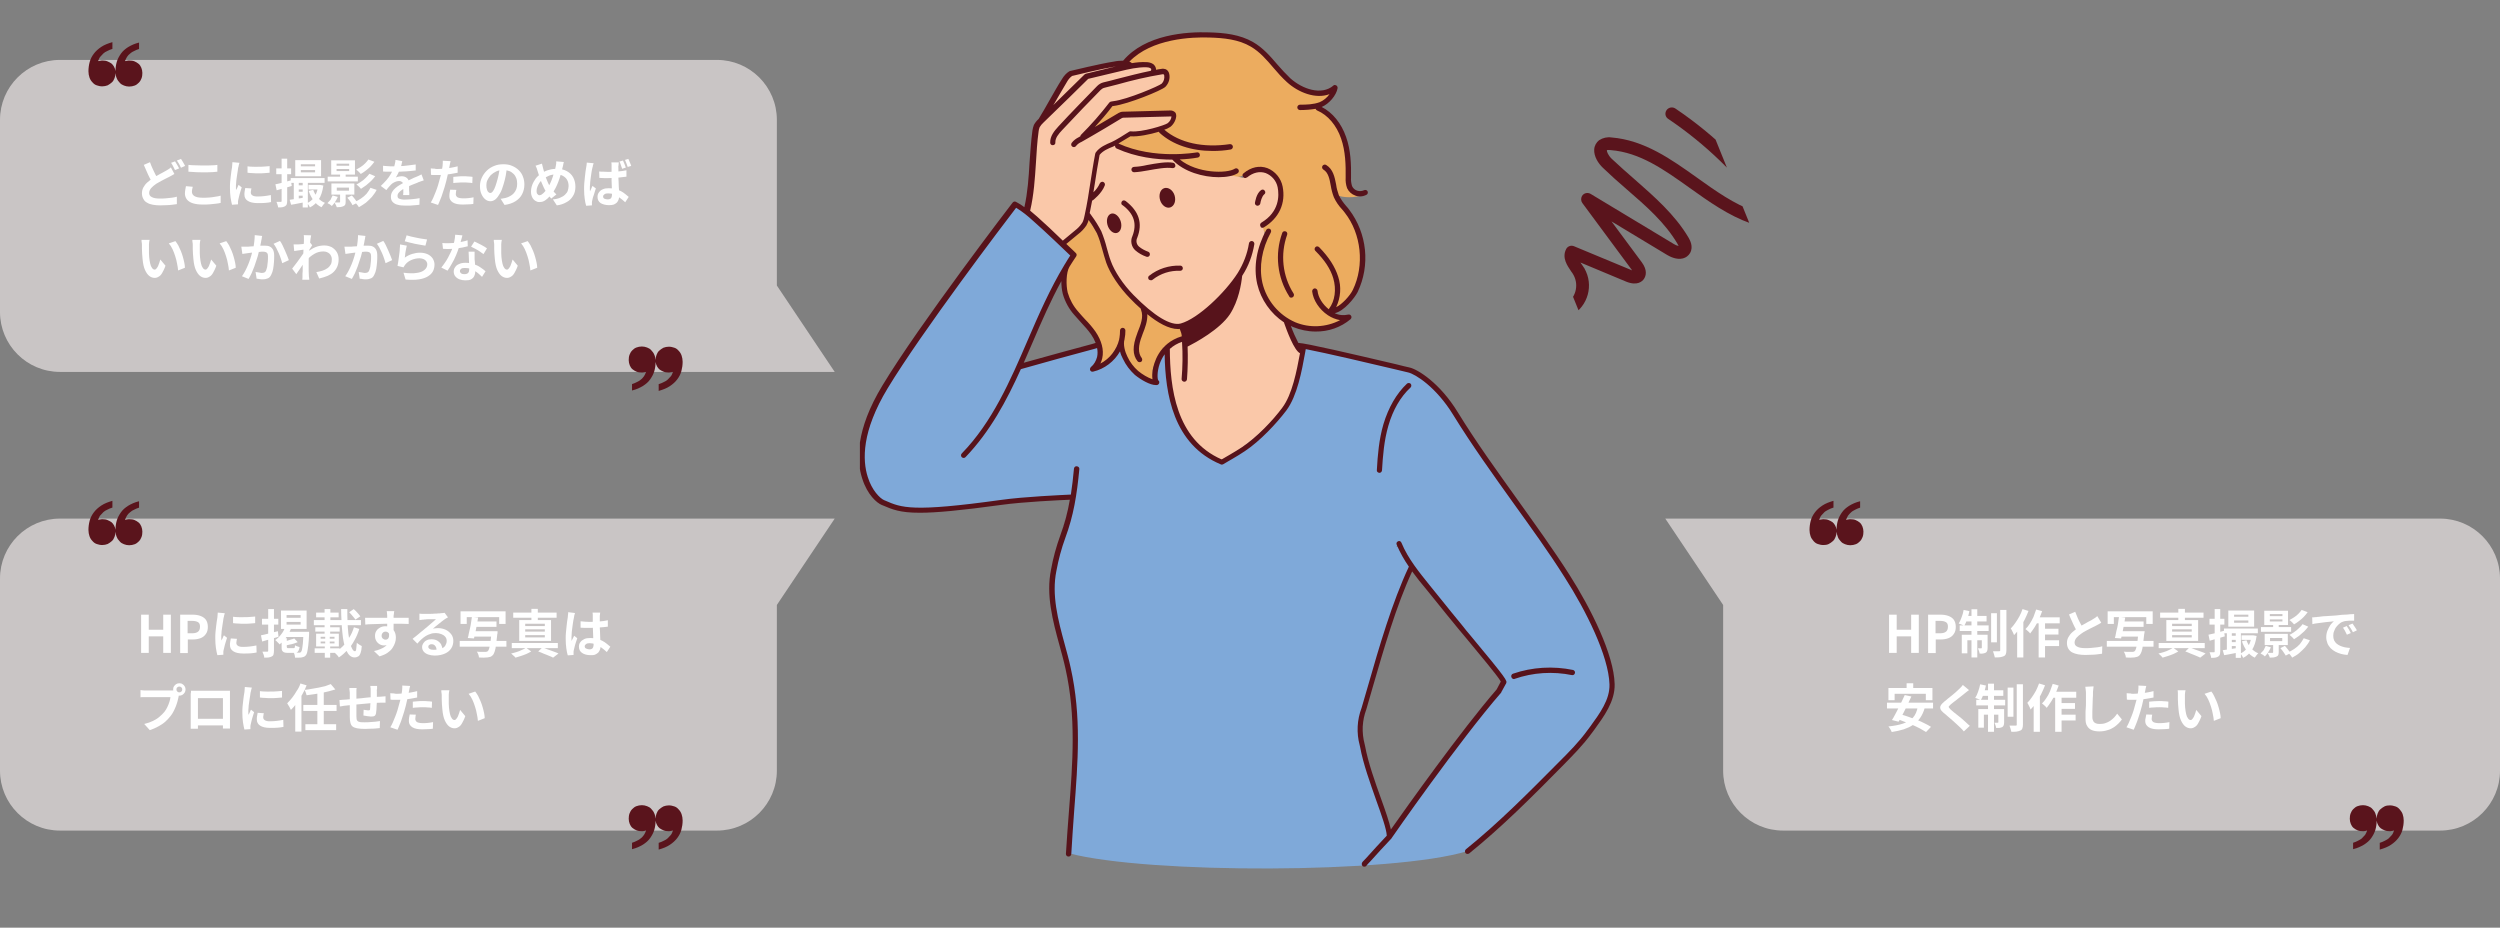 <?xml version="1.0" encoding="utf-8"?>
<!-- Generator: Adobe Illustrator 28.1.0, SVG Export Plug-In . SVG Version: 6.00 Build 0)  -->
<svg version="1.1" id="レイヤー_1" xmlns="http://www.w3.org/2000/svg" xmlns:xlink="http://www.w3.org/1999/xlink" x="0px"
	 y="0px" viewBox="0 0 1210 449" style="enable-background:new 0 0 1210 449;" xml:space="preserve">
<rect x="0" y="0" width="1210" height="449" fill="#808080" stroke="none"/>
<style type="text/css">
	.st0{clip-path:url(#SVGID_00000133506674207282446210000010032694878465678258_);}
	.st1{fill:#5A141C;}
	.st2{fill:#C9C5C5;}
	.st3{enable-background:new    ;}
	.st4{fill:#FFFFFF;}
	.st5{clip-path:url(#SVGID_00000105393018065815237290000015004850632973090981_);}
	.st6{fill:#7FA9D9;}
	.st7{fill:#ECAC5F;}
	.st8{fill:#FAC8A9;}
	.st9{fill:#57131B;}
</style>
<g id="グループ_78" transform="translate(-349 -1338)">
	<g id="グループ_22" transform="matrix(-0.559, 0.829, -0.829, -0.559, 1218, 1429.71)">
		<g>
			<defs>
				
					<rect id="SVGID_1_" x="0" y="0" transform="matrix(0.559 -0.829 0.829 0.559 -13.244 67.57)" width="113.8" height="92.5"/>
			</defs>
			<clipPath id="SVGID_00000008110647601644603280000009508705771944498061_">
				<use xlink:href="#SVGID_1_"  style="overflow:visible;"/>
			</clipPath>
			<g id="グループ_21" style="clip-path:url(#SVGID_00000008110647601644603280000009508705771944498061_);">
				<g id="パス_99">
					<path class="st1" d="M3.1,73.2c1.7,0,3.1-1.4,3-3.1c0,0,0,0,0,0c0-21.7,3.8-43.3,11.4-63.7c1.1,1.1,1.9,2.4,2.3,3.9
						c2.7,10.3,2.4,21.5,2.1,32.4c-0.4,15.4-0.8,31.3,7,45.2c0.9,1.9,2.5,3.4,4.4,4.2c1.7,0.6,3.6,0.4,5.1-0.5
						c2.9-1.7,4.5-5.4,5-8.4c0.9-5.1,1.6-10.3,2.2-15.4c1.5-12.5,3-24.4,8.1-35.1c0.2-0.4,0.4-0.7,0.6-1.1c0.3,0.8,0.5,1.6,0.5,2.4
						L57.2,81c0.1,1.7,1.5,3,3.2,2.9c1.2-0.1,2.3-0.9,2.7-2l13.4-37.8c0.1-0.2,0.1-0.3,0.2-0.4c0,0.2,0.1,0.4,0.1,0.6l5.9,29.2
						c0.3,1.6,1.8,2.6,3.3,2.4c4.7-0.6,6.3-4.9,7.6-8.1c0.2-0.7,0.5-1.3,0.8-1.9c2.7-5.2,9.1-7.2,14.3-4.5c0.1,0.1,0.3,0.2,0.4,0.2
						c1.4,0.9,3.3,0.5,4.2-0.9c0.9-1.4,0.5-3.2-0.8-4.2c-7.8-4.8-18.1-2.4-22.9,5.4c-0.3,0.5-0.5,0.9-0.8,1.4
						c-0.3,0.7-0.6,1.4-0.9,2.2c-0.1,0.3-0.2,0.7-0.4,1l-4.7-23.5c-1.2-5.7-4.5-6.4-5.9-6.4c-1.8,0-4.5,0.9-6.1,5.4l-8.2,23.2
						l-1.6-31.5c-0.1-1.5-0.5-5.1-2.9-7.2c-1.1-1-2.6-1.5-4.1-1.4c-3.6,0.3-5.2,3.7-5.8,4.9c-5.5,11.7-7.1,24.6-8.7,37
						c-0.6,5-1.3,10.1-2.1,15.1c-0.4,2.3-1.6,4-2.1,4.2c-0.1,0-0.4-0.2-1.1-1.5c-7-12.4-6.6-26.8-6.2-42c0.3-11.3,0.6-23-2.3-34.1
						c-0.8-3.1-3.1-6.9-6.3-8.3c-1.8-0.8-3.9-0.6-5.6,0.4c-0.6,0.4-1.1,0.9-1.3,1.5C4.2,24,0,47,0,70.1C0,71.8,1.4,73.2,3.1,73.2"/>
				</g>
			</g>
		</g>
	</g>
	<g id="合体_1">
		<path class="st2" d="M671,1518H378c-16,0-29-13-29-29l0,0v-93c0-16,13-29,29-29h318c16,0,29,13,29,29v80.2l28,41.8H671z"/>
	</g>
	<g id="合体_2">
		<path class="st2" d="M378,1740c-16,0-29-13-29-29l0,0v-93c0-16,13-29,29-29h375l-28,41.8v80.2c0,16-13,29-29,29l0,0H378z"/>
	</g>
	<g id="合体_3">
		<path class="st2" d="M1237,1589h293c16,0,29,13,29,29l0,0v93c0,16-13,29-29,29h-318c-16,0-29-13-29-29v-80.2l-28-41.8H1237z"/>
	</g>
	<g class="st3">
		<path class="st4" d="M433.4,1422.2c-0.4,0.2-0.8,0.5-1.2,0.7c-0.4,0.2-0.8,0.4-1.3,0.7c-0.5,0.2-1.1,0.5-1.8,0.9s-1.4,0.7-2.1,1.1
			s-1.5,0.9-2.3,1.3c-1,0.7-1.9,1.4-2.5,2.1c-0.6,0.7-1,1.5-1,2.4c0,0.9,0.4,1.6,1.3,2c0.9,0.5,2.2,0.7,3.9,0.7c0.9,0,1.8,0,2.8-0.1
			c1-0.1,1.9-0.2,2.9-0.3c0.9-0.1,1.8-0.3,2.5-0.5l0,3.6c-0.7,0.1-1.5,0.2-2.3,0.3c-0.8,0.1-1.7,0.2-2.7,0.2c-0.9,0-2,0.1-3.1,0.1
			c-1.2,0-2.4-0.1-3.5-0.3c-1.1-0.2-2-0.5-2.8-1c-0.8-0.4-1.4-1-1.8-1.8c-0.4-0.7-0.7-1.6-0.7-2.7c0-1,0.2-2,0.7-2.9
			c0.5-0.9,1.1-1.7,1.9-2.4c0.8-0.7,1.7-1.4,2.7-2.1c0.8-0.5,1.6-1,2.4-1.4c0.8-0.4,1.5-0.9,2.2-1.2c0.7-0.4,1.3-0.7,1.8-1
			c0.5-0.3,0.9-0.5,1.3-0.8c0.4-0.2,0.7-0.5,1-0.8L433.4,1422.2z M421.6,1416.5c0.4,1.1,0.8,2.2,1.3,3.2c0.5,1,0.9,2,1.4,2.9
			c0.5,0.9,0.9,1.7,1.3,2.3l-2.8,1.7c-0.4-0.8-0.9-1.6-1.4-2.6s-1-2-1.4-3s-0.9-2.1-1.4-3.2L421.6,1416.5z M433.7,1416.1
			c0.2,0.3,0.5,0.7,0.7,1.1c0.2,0.4,0.5,0.8,0.7,1.2c0.2,0.4,0.4,0.8,0.6,1.1l-2,0.8c-0.2-0.5-0.6-1.1-0.9-1.8s-0.7-1.2-1-1.7
			L433.7,1416.1z M436.6,1414.9c0.2,0.3,0.4,0.7,0.7,1.1c0.2,0.4,0.5,0.8,0.7,1.2c0.2,0.4,0.4,0.8,0.6,1.1l-2,0.9
			c-0.2-0.5-0.6-1.1-0.9-1.8c-0.4-0.6-0.7-1.2-1.1-1.7L436.6,1414.9z"/>
		<path class="st4" d="M442.3,1428.4c-0.1,0.4-0.2,0.9-0.3,1.3c-0.1,0.4-0.1,0.8-0.1,1.2c0,0.8,0.4,1.5,1.2,2
			c0.8,0.5,2.1,0.8,3.9,0.8c1.1,0,2.2,0,3.3-0.1c1.1-0.1,2-0.2,3-0.4c0.9-0.1,1.8-0.3,2.5-0.5l0,3.5c-0.7,0.2-1.5,0.3-2.4,0.4
			s-1.9,0.2-2.9,0.3c-1,0.1-2.1,0.1-3.3,0.1c-1.9,0-3.5-0.2-4.8-0.6c-1.3-0.4-2.2-1-2.9-1.8c-0.6-0.8-1-1.8-1-2.9
			c0-0.7,0.1-1.4,0.2-2c0.1-0.6,0.2-1.1,0.3-1.6L442.3,1428.4z M440.2,1417.8c0.9,0.1,1.9,0.2,3.1,0.2c1.2,0,2.4,0.1,3.7,0.1
			c0.8,0,1.7,0,2.5,0s1.7-0.1,2.5-0.1c0.8,0,1.5-0.1,2.2-0.2v3.3c-0.6,0.1-1.3,0.1-2.1,0.2c-0.8,0-1.7,0.1-2.6,0.1
			c-0.9,0-1.7,0-2.5,0c-1.3,0-2.5,0-3.6-0.1s-2.2-0.1-3.2-0.2V1417.8z"/>
		<path class="st4" d="M464.9,1416.8c-0.1,0.2-0.1,0.4-0.2,0.7c-0.1,0.3-0.2,0.6-0.2,0.9c-0.1,0.3-0.1,0.5-0.2,0.7
			c-0.1,0.3-0.1,0.8-0.2,1.4s-0.2,1.2-0.3,1.9c-0.1,0.7-0.2,1.4-0.3,2.1c-0.1,0.7-0.2,1.4-0.2,2.1c-0.1,0.7-0.1,1.2-0.1,1.8
			c0,0.2,0,0.5,0,0.8c0,0.3,0,0.6,0.1,0.8c0.1-0.3,0.2-0.6,0.4-0.8c0.1-0.3,0.3-0.6,0.4-0.9c0.1-0.3,0.2-0.6,0.4-0.8l1.5,1.2
			c-0.2,0.7-0.5,1.4-0.7,2.2s-0.5,1.5-0.6,2.2c-0.2,0.7-0.3,1.3-0.4,1.7c0,0.2-0.1,0.4-0.1,0.6s0,0.4,0,0.5c0,0.1,0,0.3,0,0.5
			c0,0.2,0,0.4,0,0.5l-2.9,0.2c-0.2-0.9-0.5-2-0.7-3.5c-0.2-1.4-0.3-3-0.3-4.7c0-0.9,0-1.9,0.1-2.9c0.1-1,0.2-1.9,0.3-2.8
			c0.1-0.9,0.2-1.7,0.3-2.4s0.2-1.3,0.3-1.8c0-0.3,0.1-0.7,0.1-1.2s0.1-0.9,0.1-1.3L464.9,1416.8z M470.7,1429.2
			c-0.1,0.4-0.2,0.8-0.2,1.1c-0.1,0.3-0.1,0.7-0.1,1c0,0.3,0.1,0.5,0.2,0.7c0.1,0.2,0.3,0.4,0.6,0.6c0.3,0.2,0.6,0.3,1.1,0.4
			c0.4,0.1,1,0.1,1.6,0.1c1.1,0,2.2-0.1,3.1-0.2c1-0.1,2-0.3,3.1-0.5l0.1,3.4c-0.8,0.2-1.7,0.3-2.8,0.4c-1,0.1-2.3,0.1-3.7,0.1
			c-2.1,0-3.8-0.4-4.8-1.1c-1.1-0.7-1.6-1.7-1.6-3c0-0.5,0-1,0.1-1.5c0.1-0.5,0.2-1.1,0.3-1.7L470.7,1429.2z M468.7,1418.5
			c0.8,0.1,1.6,0.2,2.6,0.2c1,0,1.9,0.1,2.9,0c1,0,1.9,0,2.9-0.1c0.9-0.1,1.7-0.1,2.4-0.2v3.2c-0.8,0.1-1.6,0.1-2.5,0.2
			s-1.9,0.1-2.8,0.1c-1,0-1.9,0-2.8-0.1c-0.9,0-1.8-0.1-2.6-0.2V1418.5z"/>
		<path class="st4" d="M482.3,1427.2c1-0.2,2.1-0.5,3.5-0.8c1.3-0.4,2.7-0.7,4-1.1l0.4,2.7c-1.2,0.4-2.5,0.7-3.8,1.1
			c-1.3,0.4-2.4,0.7-3.5,1L482.3,1427.2z M482.7,1419.5h7.2v2.8h-7.2V1419.5z M485.3,1414.8h2.7v20.4c0,0.7-0.1,1.2-0.2,1.6
			c-0.1,0.4-0.4,0.7-0.8,1c-0.4,0.2-0.8,0.4-1.4,0.5c-0.5,0.1-1.2,0.1-2,0.1c0-0.4-0.1-0.8-0.3-1.3c-0.1-0.5-0.3-1-0.5-1.4
			c0.5,0,0.9,0,1.3,0c0.4,0,0.7,0,0.8,0c0.1,0,0.3,0,0.3-0.1c0.1-0.1,0.1-0.2,0.1-0.3V1414.8z M489.2,1434.7
			c0.9-0.1,2.1-0.3,3.4-0.5s2.6-0.4,4-0.6l0.2,2.2c-1.2,0.2-2.4,0.5-3.6,0.7c-1.2,0.2-2.3,0.5-3.3,0.6L489.2,1434.7z M489.7,1424.2
			h16.4v2.3h-16.4V1424.2z M491.2,1425.2h2.4v10.1h-2.4V1425.2z M491.9,1415.5h12.5v7.8h-12.5V1415.5z M492.2,1427.7h4.7v2h-4.7
			V1427.7z M492.2,1430.8h4.7v1.9h-4.7V1430.8z M494.6,1417.5v1h6.9v-1H494.6z M494.6,1420.3v1.1h6.9v-1.1H494.6z M495.5,1425.2h2.5
			v13.2h-2.5V1425.2z M503,1427.5h0.5l0.4,0l1.6,0.3c-0.4,2.8-1.1,5-2.2,6.7c-1.1,1.7-2.5,3-4.3,3.9c-0.1-0.3-0.4-0.7-0.6-1.1
			c-0.3-0.4-0.5-0.8-0.8-1c1-0.4,1.8-1,2.6-1.8c0.7-0.8,1.3-1.7,1.8-2.8c0.5-1.1,0.8-2.3,1-3.7V1427.5z M498.3,1427.5h5.6v2.2h-5.6
			V1427.5z M500.6,1429.9c0.5,1.4,1.2,2.7,2.2,3.8s2.2,2,3.5,2.5c-0.3,0.2-0.6,0.6-0.9,1c-0.3,0.4-0.6,0.8-0.8,1.1
			c-1.5-0.7-2.8-1.8-3.8-3.2c-1-1.4-1.8-2.9-2.4-4.7L500.6,1429.9z"/>
		<path class="st4" d="M510,1432.6l2.5,0.7c-0.3,0.8-0.8,1.6-1.3,2.4c-0.5,0.8-1.1,1.5-1.6,2c-0.2-0.2-0.4-0.3-0.6-0.5
			s-0.5-0.4-0.8-0.5c-0.3-0.2-0.5-0.3-0.7-0.4c0.5-0.5,1-1,1.5-1.6C509.3,1433.9,509.7,1433.2,510,1432.6z M507.6,1423.5h14.6v2.3
			h-14.6V1423.5z M509.3,1415.6h11.5v6.9h-11.5V1415.6z M509.4,1426.8h11.1v5.4h-11.1V1426.8z M513.6,1430.9h2.7v4.8
			c0,0.6-0.1,1-0.2,1.3c-0.1,0.3-0.4,0.6-0.9,0.8c-0.4,0.2-0.9,0.3-1.4,0.4c-0.5,0-1.1,0.1-1.8,0.1c-0.1-0.4-0.3-0.8-0.5-1.2
			c-0.2-0.4-0.4-0.8-0.6-1.1c0.5,0,0.9,0,1.4,0c0.4,0,0.7,0,0.9,0c0.1,0,0.3,0,0.3-0.1c0.1,0,0.1-0.1,0.1-0.3V1430.9z M511.9,1417.2
			v1h6.1v-1H511.9z M511.9,1419.8v1h6.1v-1H511.9z M512,1428.8v1.5h5.9v-1.5H512z M513.6,1422.1h2.7v2.7h-2.7V1422.1z M517.1,1433.7
			l2.2-1.1c0.5,0.5,0.9,1.1,1.5,1.8c0.5,0.7,0.9,1.2,1.2,1.7l-2.4,1.2c-0.1-0.3-0.4-0.7-0.6-1.1c-0.3-0.4-0.6-0.8-0.9-1.3
			C517.7,1434.4,517.4,1434,517.1,1433.7z M528.3,1428.9l3,1c-0.6,1.2-1.4,2.3-2.3,3.4c-0.9,1-1.9,1.9-2.9,2.8
			c-1.1,0.8-2.2,1.5-3.4,2.2c-0.2-0.4-0.5-0.8-0.9-1.3c-0.4-0.5-0.8-0.9-1.2-1.2c1.1-0.5,2.1-1,3.1-1.7c1-0.7,1.9-1.4,2.7-2.3
			C527.1,1430.9,527.8,1429.9,528.3,1428.9z M527.3,1415.2l2.9,1.1c-0.6,0.8-1.2,1.6-1.9,2.3c-0.7,0.7-1.5,1.4-2.3,2
			c-0.8,0.6-1.6,1.2-2.4,1.6c-0.2-0.3-0.6-0.7-1-1.1s-0.8-0.7-1.2-1c0.7-0.4,1.4-0.8,2.2-1.3c0.8-0.5,1.5-1.1,2.1-1.7
			S526.9,1415.8,527.3,1415.2z M527.8,1422.1l2.8,1.2c-0.6,0.8-1.3,1.6-2,2.3c-0.8,0.7-1.6,1.4-2.4,2.1c-0.8,0.6-1.7,1.2-2.5,1.7
			c-0.2-0.3-0.6-0.7-1-1.1c-0.4-0.4-0.8-0.7-1.2-1c0.7-0.4,1.5-0.8,2.3-1.4c0.8-0.5,1.5-1.1,2.2-1.8S527.3,1422.8,527.8,1422.1z"/>
		<path class="st4" d="M543.7,1416c-0.1,0.5-0.2,1-0.4,1.8c-0.2,0.7-0.5,1.5-0.8,2.4c-0.3,0.6-0.6,1.3-0.9,1.9
			c-0.3,0.7-0.7,1.2-1,1.8c0.2-0.1,0.5-0.2,0.8-0.3c0.3-0.1,0.7-0.1,1-0.2c0.4,0,0.7-0.1,1-0.1c1,0,1.9,0.3,2.6,0.9
			c0.7,0.6,1,1.5,1,2.7c0,0.3,0,0.7,0,1.2c0,0.5,0,1,0,1.5c0,0.5,0,1,0.1,1.5c0,0.5,0,0.9,0,1.3h-3c0-0.3,0.1-0.6,0.1-1
			c0-0.4,0-0.8,0-1.2c0-0.4,0-0.9,0-1.3c0-0.4,0-0.8,0-1.1c0-0.8-0.2-1.4-0.6-1.7c-0.4-0.3-0.9-0.5-1.4-0.5c-0.7,0-1.4,0.2-2.1,0.5
			c-0.7,0.3-1.3,0.7-1.8,1.2c-0.4,0.4-0.7,0.8-1.1,1.2s-0.8,1-1.2,1.5l-2.7-2c1.1-1,2-2,2.8-2.9s1.5-1.9,2-2.8
			c0.5-0.9,1-1.8,1.4-2.8c0.2-0.7,0.5-1.4,0.6-2.1c0.2-0.7,0.3-1.4,0.3-2L543.7,1416z M534.3,1418.2c0.6,0.1,1.4,0.2,2.2,0.2
			c0.8,0.1,1.6,0.1,2.2,0.1c1.1,0,2.3,0,3.6-0.1c1.3,0,2.6-0.1,4-0.3s2.6-0.3,3.9-0.5l0,2.9c-0.9,0.1-1.8,0.2-2.9,0.3
			s-2.1,0.2-3.1,0.2c-1.1,0.1-2.1,0.1-3,0.1c-1,0-1.8,0-2.6,0c-0.3,0-0.7,0-1.2,0c-0.5,0-1,0-1.5,0c-0.5,0-1-0.1-1.5-0.1V1418.2z
			 M554.1,1425.3c-0.3,0.1-0.6,0.2-0.9,0.3s-0.7,0.2-1.1,0.4c-0.4,0.1-0.7,0.2-1,0.4c-0.8,0.3-1.7,0.7-2.8,1.1s-2.2,1-3.4,1.6
			c-0.8,0.4-1.4,0.8-1.9,1.2c-0.5,0.4-0.9,0.8-1.2,1.2s-0.4,0.8-0.4,1.3c0,0.3,0.1,0.6,0.2,0.9c0.1,0.2,0.4,0.4,0.7,0.5
			c0.3,0.1,0.7,0.2,1.1,0.3s1,0.1,1.6,0.1c1.1,0,2.2-0.1,3.5-0.2c1.3-0.1,2.5-0.3,3.6-0.5l-0.1,3.2c-0.5,0.1-1.2,0.1-2,0.2
			c-0.8,0.1-1.7,0.1-2.5,0.2c-0.9,0-1.7,0-2.5,0c-1.3,0-2.5-0.1-3.5-0.4c-1-0.2-1.8-0.7-2.4-1.3c-0.6-0.6-0.9-1.4-0.9-2.5
			c0-0.9,0.2-1.7,0.6-2.4c0.4-0.7,0.9-1.3,1.6-1.9s1.4-1.1,2.1-1.5c0.8-0.5,1.5-0.9,2.3-1.3c0.8-0.4,1.5-0.7,2.1-1
			c0.6-0.3,1.2-0.5,1.7-0.8s1.1-0.5,1.6-0.7c0.5-0.2,1-0.4,1.4-0.6c0.5-0.2,0.9-0.4,1.4-0.7L554.1,1425.3z"/>
		<path class="st4" d="M567.1,1416c-0.1,0.3-0.2,0.7-0.3,1.2c-0.1,0.5-0.2,0.9-0.2,1.1c-0.1,0.6-0.3,1.3-0.4,2.1
			c-0.2,0.8-0.4,1.7-0.6,2.6c-0.2,0.9-0.4,1.8-0.6,2.6c-0.2,0.9-0.5,1.8-0.8,2.9c-0.3,1-0.7,2.1-1,3.1s-0.7,2.1-1.1,3
			c-0.4,1-0.7,1.8-1.1,2.6l-3.5-1.2c0.4-0.6,0.8-1.4,1.2-2.3c0.4-0.9,0.8-1.9,1.2-2.9c0.4-1,0.8-2.1,1.1-3.1c0.3-1,0.6-2,0.8-2.9
			c0.2-0.6,0.3-1.2,0.5-1.8c0.1-0.6,0.3-1.2,0.4-1.8c0.1-0.6,0.2-1.1,0.3-1.6c0.1-0.5,0.2-1,0.2-1.3c0-0.5,0.1-0.9,0.1-1.4
			s0-0.8,0-1.1L567.1,1416z M560.7,1419.8c1,0,2.1-0.1,3.2-0.2s2.2-0.2,3.3-0.4c1.1-0.2,2.2-0.4,3.3-0.7v3.1c-1,0.2-2.1,0.4-3.3,0.6
			c-1.2,0.2-2.3,0.3-3.5,0.4c-1.1,0.1-2.2,0.1-3.1,0.1c-0.6,0-1.1,0-1.6,0c-0.5,0-0.9,0-1.4-0.1l-0.1-3.1c0.6,0.1,1.2,0.1,1.7,0.1
			C559.7,1419.8,560.2,1419.8,560.7,1419.8z M569.9,1429.9c-0.1,0.3-0.2,0.7-0.2,1.1s-0.1,0.7-0.1,1c0,0.3,0.1,0.5,0.2,0.8
			c0.1,0.2,0.3,0.4,0.5,0.6c0.2,0.2,0.6,0.3,1,0.4c0.4,0.1,1,0.2,1.7,0.2c0.9,0,1.7,0,2.6-0.1s1.7-0.2,2.6-0.4l-0.1,3.2
			c-0.7,0.1-1.5,0.2-2.3,0.2s-1.8,0.1-2.8,0.1c-2.1,0-3.7-0.3-4.8-1c-1.1-0.7-1.7-1.7-1.7-2.9c0-0.6,0-1.1,0.1-1.7
			c0.1-0.6,0.2-1.1,0.3-1.6L569.9,1429.9z M568.5,1423.6c0.7-0.1,1.5-0.1,2.3-0.2s1.7-0.1,2.5-0.1c0.7,0,1.4,0,2.2,0.1
			c0.7,0,1.5,0.1,2.2,0.2l-0.1,3c-0.6-0.1-1.3-0.2-2-0.2c-0.7-0.1-1.5-0.1-2.3-0.1c-0.9,0-1.7,0-2.5,0.1c-0.8,0-1.6,0.1-2.4,0.2
			V1423.6z"/>
		<path class="st4" d="M594.4,1418.9c-0.2,1.3-0.4,2.6-0.6,4c-0.3,1.4-0.6,2.9-1.1,4.4c-0.5,1.7-1,3.1-1.7,4.3s-1.4,2.2-2.1,2.8
			s-1.6,1-2.5,1s-1.8-0.3-2.5-0.9c-0.8-0.6-1.4-1.5-1.9-2.6c-0.5-1.1-0.7-2.4-0.7-3.8c0-1.5,0.3-2.8,0.9-4.1
			c0.6-1.3,1.4-2.4,2.4-3.4c1-1,2.3-1.8,3.6-2.3c1.4-0.6,2.9-0.8,4.5-0.8c1.5,0,2.9,0.2,4.2,0.8c1.2,0.5,2.3,1.2,3.2,2.1
			c0.9,0.9,1.6,1.9,2,3.1c0.5,1.2,0.7,2.5,0.7,3.8c0,1.8-0.4,3.3-1.1,4.7c-0.7,1.4-1.8,2.5-3.2,3.4c-1.4,0.9-3.2,1.5-5.3,1.8l-1.9-3
			c0.5,0,0.9-0.1,1.3-0.2s0.7-0.1,1.1-0.2c0.8-0.2,1.5-0.5,2.2-0.9c0.7-0.4,1.3-0.8,1.8-1.4c0.5-0.6,0.9-1.2,1.2-2s0.4-1.6,0.4-2.5
			c0-1-0.1-1.9-0.4-2.7c-0.3-0.8-0.7-1.5-1.3-2.1s-1.3-1.1-2.1-1.4s-1.8-0.5-2.9-0.5c-1.3,0-2.5,0.2-3.5,0.7c-1,0.5-1.9,1.1-2.6,1.8
			c-0.7,0.8-1.2,1.6-1.6,2.4c-0.4,0.9-0.5,1.7-0.5,2.5c0,0.8,0.1,1.5,0.3,2.1c0.2,0.6,0.4,1,0.7,1.2c0.3,0.3,0.6,0.4,0.9,0.4
			c0.4,0,0.7-0.2,1-0.5c0.3-0.4,0.7-0.9,1-1.6c0.3-0.7,0.7-1.7,1-2.8c0.4-1.2,0.7-2.5,1-3.8c0.3-1.4,0.5-2.7,0.6-4L594.4,1418.9z"/>
		<path class="st4" d="M621.9,1416.4c-0.1,0.2-0.1,0.5-0.2,0.8c-0.1,0.3-0.1,0.6-0.2,1c-0.1,0.3-0.1,0.6-0.2,0.8
			c-0.3,1.1-0.6,2.3-0.9,3.4c-0.3,1.2-0.7,2.3-1.1,3.4c-0.4,1.1-0.9,2.2-1.4,3.2s-1.1,1.9-1.7,2.6c-0.8,1-1.5,1.8-2.1,2.4
			c-0.7,0.6-1.3,1.1-2,1.4c-0.6,0.3-1.4,0.4-2.1,0.4c-0.7,0-1.3-0.2-1.9-0.6c-0.6-0.4-1.1-0.9-1.5-1.7s-0.6-1.7-0.6-2.7
			c0-1.1,0.2-2.2,0.6-3.3s1-2.1,1.7-3.1c0.7-0.9,1.6-1.7,2.6-2.4c1.3-0.9,2.6-1.5,3.9-1.8c1.3-0.4,2.6-0.5,3.9-0.5
			c1.7,0,3.3,0.4,4.6,1.1c1.3,0.7,2.4,1.7,3.1,3s1.1,2.8,1.1,4.6s-0.4,3.3-1.2,4.5c-0.8,1.3-1.8,2.3-3.2,3c-1.4,0.8-2.9,1.3-4.6,1.5
			l-1.9-2.9c1.4-0.1,2.6-0.4,3.5-0.8c1-0.4,1.8-0.9,2.4-1.5c0.6-0.6,1.1-1.2,1.3-1.9s0.4-1.5,0.4-2.2c0-1.1-0.2-2.1-0.7-3
			c-0.5-0.9-1.2-1.5-2.1-2s-1.9-0.7-3.1-0.7c-1.3,0-2.5,0.2-3.5,0.6c-1,0.4-2,1-2.9,1.6c-0.6,0.5-1.2,1-1.7,1.7
			c-0.5,0.7-0.8,1.4-1.1,2.1s-0.4,1.4-0.4,2.1c0,0.6,0.1,1.1,0.4,1.4c0.3,0.4,0.6,0.6,1,0.6c0.3,0,0.6-0.1,1-0.3
			c0.3-0.2,0.7-0.5,1-0.8c0.3-0.3,0.7-0.7,1-1.1c0.3-0.4,0.7-0.9,1-1.4c0.5-0.7,0.9-1.5,1.3-2.4c0.4-0.9,0.8-1.8,1.1-2.8
			c0.3-1,0.6-1.9,0.9-2.8s0.4-1.7,0.6-2.5c0.1-0.4,0.1-0.8,0.2-1.2c0-0.5,0-0.8,0-1.1L621.9,1416.4z M611.3,1417.2
			c0.1,0.4,0.2,0.8,0.3,1.2c0.1,0.4,0.2,0.8,0.3,1.2c0.2,0.7,0.4,1.4,0.6,2.2c0.2,0.8,0.5,1.6,0.8,2.4c0.3,0.8,0.6,1.5,0.9,2.2
			c0.3,0.7,0.6,1.2,0.9,1.7c0.4,0.7,0.9,1.4,1.5,2.1c0.5,0.7,1.1,1.4,1.7,1.9l-2.5,2c-0.5-0.5-0.9-1.1-1.3-1.6
			c-0.4-0.5-0.8-1.1-1.2-1.7c-0.4-0.6-0.7-1.2-1.1-2s-0.7-1.6-1.1-2.5c-0.4-0.9-0.7-1.8-1-2.7c-0.3-0.9-0.6-1.9-0.9-2.8
			c-0.1-0.4-0.3-0.9-0.4-1.3c-0.2-0.4-0.3-0.8-0.6-1.3L611.3,1417.2z"/>
		<path class="st4" d="M636.3,1417c0,0.2-0.1,0.4-0.2,0.7s-0.2,0.6-0.2,0.9c-0.1,0.3-0.1,0.5-0.2,0.7c-0.1,0.3-0.2,0.8-0.3,1.4
			c-0.1,0.6-0.2,1.3-0.3,2c-0.1,0.7-0.2,1.5-0.3,2.3s-0.2,1.5-0.2,2.2c-0.1,0.7-0.1,1.3-0.1,1.8c0,0.2,0,0.5,0,0.8s0,0.6,0.1,0.8
			c0.1-0.3,0.2-0.6,0.4-0.9s0.2-0.6,0.4-0.9c0.1-0.3,0.2-0.6,0.4-0.8l1.6,1.2c-0.2,0.7-0.5,1.4-0.7,2.2s-0.5,1.5-0.7,2.1
			c-0.2,0.7-0.3,1.2-0.4,1.7c0,0.2-0.1,0.4-0.1,0.6c0,0.2,0,0.4,0,0.5c0,0.1,0,0.3,0,0.5s0,0.4,0,0.6l-2.8,0.2
			c-0.3-0.9-0.5-2-0.7-3.4c-0.2-1.4-0.3-2.9-0.3-4.6c0-1,0-1.9,0.1-3s0.2-2,0.3-3c0.1-1,0.2-1.8,0.3-2.6c0.1-0.8,0.2-1.4,0.3-1.9
			c0.1-0.4,0.1-0.8,0.2-1.2c0-0.5,0.1-0.9,0.1-1.2L636.3,1417z M648.5,1416.7c0,0.2-0.1,0.5-0.1,0.8c0,0.3,0,0.6-0.1,0.8
			s0,0.6,0,1.1c0,0.5,0,1,0,1.5s0,1.1,0,1.7c0,1.2,0,2.2,0.1,3.2c0,1,0.1,1.9,0.1,2.7c0.1,0.8,0.1,1.6,0.1,2.3c0,0.7,0.1,1.4,0.1,2
			c0,0.6-0.1,1.3-0.3,1.8c-0.2,0.6-0.5,1-0.8,1.4c-0.4,0.4-0.9,0.7-1.5,1c-0.6,0.2-1.4,0.3-2.3,0.3c-1.7,0-3.1-0.4-4.1-1
			c-1-0.7-1.5-1.7-1.5-3c0-0.8,0.2-1.6,0.7-2.2c0.5-0.7,1.1-1.2,1.9-1.5c0.8-0.4,1.8-0.5,2.9-0.5c1.2,0,2.3,0.1,3.2,0.4
			c1,0.3,1.8,0.6,2.6,1c0.8,0.4,1.5,0.9,2.1,1.4s1.2,1,1.7,1.4l-1.7,2.6c-1-0.9-1.9-1.7-2.8-2.3c-0.9-0.7-1.8-1.2-2.7-1.5
			c-0.9-0.4-1.8-0.5-2.8-0.5c-0.7,0-1.3,0.1-1.7,0.4c-0.4,0.3-0.7,0.6-0.7,1.1c0,0.5,0.2,0.9,0.7,1.1c0.4,0.2,1,0.3,1.6,0.3
			c0.5,0,0.9-0.1,1.2-0.3c0.3-0.2,0.5-0.4,0.6-0.8c0.1-0.3,0.2-0.7,0.2-1.2c0-0.4,0-1,0-1.7c0-0.7-0.1-1.5-0.1-2.4
			c0-0.9-0.1-1.8-0.1-2.7c0-0.9,0-1.9,0-2.8c0-1,0-1.8,0-2.6c0-0.8,0-1.4,0-1.7c0-0.2,0-0.5,0-0.8c0-0.3-0.1-0.6-0.1-0.9H648.5z
			 M639,1421c0.7,0.1,1.4,0.1,2.2,0.1c0.7,0,1.5,0.1,2.2,0.1c1.5,0,3.1-0.1,4.6-0.2s2.9-0.3,4.2-0.6v3.1c-1.3,0.2-2.7,0.3-4.2,0.5
			c-1.5,0.1-3,0.2-4.5,0.2c-0.7,0-1.5,0-2.2,0c-0.7,0-1.4-0.1-2.2-0.1L639,1421z M650.5,1415.7c0.2,0.3,0.3,0.7,0.5,1.1
			s0.3,0.8,0.5,1.2c0.1,0.4,0.3,0.8,0.4,1.1l-1.8,0.6c-0.1-0.4-0.2-0.8-0.4-1.2c-0.1-0.4-0.3-0.8-0.4-1.2c-0.1-0.4-0.3-0.8-0.5-1.1
			L650.5,1415.7z M653.1,1414.9c0.2,0.3,0.3,0.7,0.5,1.1c0.2,0.4,0.3,0.8,0.5,1.2c0.2,0.4,0.3,0.8,0.4,1.1l-1.7,0.5
			c-0.2-0.5-0.4-1.1-0.6-1.7c-0.2-0.6-0.5-1.2-0.7-1.7L653.1,1414.9z"/>
	</g>
	<g class="st3">
		<path class="st4" d="M421.4,1454.1c-0.1,0.3-0.1,0.6-0.2,1c0,0.4-0.1,0.8-0.1,1.1c0,0.4,0,0.7,0,0.9c0,0.5,0,1.1,0,1.7
			c0,0.6,0,1.2,0,1.8c0,0.6,0.1,1.2,0.1,1.8c0.1,1.2,0.3,2.3,0.5,3.2c0.2,0.9,0.5,1.6,0.9,2.1c0.3,0.5,0.8,0.8,1.3,0.8
			c0.3,0,0.6-0.2,0.8-0.5c0.3-0.3,0.5-0.7,0.8-1.2c0.2-0.5,0.4-1,0.6-1.6c0.2-0.6,0.3-1.1,0.5-1.6l2.5,3c-0.5,1.5-1.1,2.6-1.6,3.5
			c-0.5,0.9-1.1,1.5-1.7,1.8c-0.6,0.4-1.2,0.6-1.9,0.6c-0.9,0-1.8-0.3-2.6-0.9c-0.8-0.6-1.5-1.6-2.1-2.9c-0.6-1.3-1-3.1-1.2-5.4
			c-0.1-0.8-0.1-1.6-0.2-2.4c0-0.9-0.1-1.7-0.1-2.4s0-1.4,0-1.9c0-0.3,0-0.8-0.1-1.2s-0.1-0.9-0.1-1.3L421.4,1454.1z M433.9,1454.7
			c0.5,0.6,0.9,1.3,1.4,2.1c0.4,0.8,0.8,1.7,1.2,2.6s0.7,1.9,1,2.9c0.3,1,0.5,1.9,0.7,2.8c0.2,0.9,0.3,1.8,0.3,2.5l-3.3,1.3
			c-0.1-1-0.2-2.1-0.5-3.3c-0.2-1.2-0.5-2.4-0.9-3.6c-0.4-1.2-0.8-2.4-1.3-3.4c-0.5-1.1-1.1-2-1.8-2.8L433.9,1454.7z"/>
		<path class="st4" d="M446,1454.1c-0.1,0.3-0.1,0.6-0.2,1c0,0.4-0.1,0.8-0.1,1.1c0,0.4,0,0.7,0,0.9c0,0.5,0,1.1,0,1.7
			c0,0.6,0,1.2,0,1.8c0,0.6,0.1,1.2,0.1,1.8c0.1,1.2,0.3,2.3,0.5,3.2c0.2,0.9,0.5,1.6,0.9,2.1c0.3,0.5,0.8,0.8,1.3,0.8
			c0.3,0,0.6-0.2,0.8-0.5c0.3-0.3,0.5-0.7,0.8-1.2c0.2-0.5,0.4-1,0.6-1.6c0.2-0.6,0.3-1.1,0.5-1.6l2.5,3c-0.5,1.5-1.1,2.6-1.6,3.5
			c-0.5,0.9-1.1,1.5-1.7,1.8c-0.6,0.4-1.2,0.6-1.9,0.6c-0.9,0-1.8-0.3-2.6-0.9c-0.8-0.6-1.5-1.6-2.1-2.9c-0.6-1.3-1-3.1-1.2-5.4
			c-0.1-0.8-0.1-1.6-0.2-2.4c0-0.9-0.1-1.7-0.1-2.4s0-1.4,0-1.9c0-0.3,0-0.8-0.1-1.2s-0.1-0.9-0.1-1.3L446,1454.1z M458.5,1454.7
			c0.5,0.6,0.9,1.3,1.4,2.1c0.4,0.8,0.8,1.7,1.2,2.6s0.7,1.9,1,2.9c0.3,1,0.5,1.9,0.7,2.8c0.2,0.9,0.3,1.8,0.3,2.5l-3.3,1.3
			c-0.1-1-0.2-2.1-0.5-3.3c-0.2-1.2-0.5-2.4-0.9-3.6c-0.4-1.2-0.8-2.4-1.3-3.4c-0.5-1.1-1.1-2-1.8-2.8L458.5,1454.7z"/>
		<path class="st4" d="M465.8,1457.4c0.5,0,0.9,0,1.3,0c0.4,0,0.9,0,1.4,0c0.4,0,0.9,0,1.5-0.1c0.6,0,1.2-0.1,1.9-0.1
			c0.7-0.1,1.3-0.1,2-0.2c0.7-0.1,1.3-0.1,1.9-0.1c0.6,0,1,0,1.4,0c0.9,0,1.7,0.1,2.3,0.4c0.7,0.3,1.2,0.8,1.6,1.5
			c0.4,0.7,0.6,1.7,0.6,2.9c0,1,0,2-0.1,3.2c-0.1,1.1-0.2,2.2-0.4,3.3s-0.5,1.9-0.9,2.7c-0.4,0.9-0.9,1.5-1.6,1.8
			c-0.7,0.3-1.5,0.5-2.5,0.5c-0.5,0-1,0-1.5-0.1c-0.5-0.1-1-0.2-1.5-0.2l-0.5-3.3c0.3,0.1,0.7,0.2,1.1,0.2c0.4,0.1,0.8,0.1,1.1,0.2
			c0.4,0.1,0.6,0.1,0.9,0.1c0.4,0,0.8-0.1,1.1-0.2s0.6-0.4,0.8-0.8c0.2-0.5,0.4-1.1,0.6-1.9c0.1-0.8,0.2-1.6,0.3-2.5
			c0.1-0.9,0.1-1.7,0.1-2.6c0-0.7-0.1-1.2-0.3-1.5s-0.5-0.5-0.8-0.6s-0.8-0.2-1.3-0.2c-0.4,0-0.9,0-1.5,0.1
			c-0.7,0.1-1.4,0.1-2.1,0.2s-1.4,0.2-2.1,0.2c-0.6,0.1-1.1,0.1-1.5,0.2c-0.4,0.1-0.8,0.1-1.4,0.2s-1,0.1-1.4,0.2L465.8,1457.4z
			 M475.9,1452.2c-0.1,0.3-0.2,0.7-0.2,1s-0.1,0.7-0.2,1c-0.1,0.4-0.1,0.8-0.2,1.2c-0.1,0.5-0.2,0.9-0.3,1.4
			c-0.1,0.5-0.2,0.9-0.3,1.3c-0.2,0.7-0.4,1.5-0.6,2.5c-0.2,0.9-0.5,2-0.9,3.1s-0.7,2.2-1.1,3.3s-0.9,2.2-1.3,3.2
			c-0.5,1-1,2-1.5,2.8l-3.2-1.3c0.6-0.8,1.1-1.7,1.6-2.6c0.5-1,1-2,1.4-3c0.4-1,0.8-2,1.1-3c0.3-1,0.6-1.9,0.8-2.8
			c0.2-0.9,0.4-1.6,0.6-2.2c0.2-1.1,0.4-2.2,0.5-3.3c0.1-1,0.2-2,0.2-3L475.9,1452.2z M484.5,1454.6c0.4,0.5,0.8,1.2,1.2,2
			c0.4,0.8,0.8,1.7,1.2,2.6c0.4,0.9,0.8,1.8,1.1,2.6c0.3,0.8,0.6,1.5,0.8,2.1l-3.2,1.5c-0.2-0.7-0.4-1.5-0.7-2.3
			c-0.3-0.9-0.6-1.7-1-2.6c-0.4-0.9-0.8-1.7-1.2-2.5c-0.4-0.8-0.9-1.5-1.3-2L484.5,1454.6z"/>
		<path class="st4" d="M496.4,1458.8c-0.3,0-0.6,0.1-1,0.1c-0.4,0.1-0.9,0.1-1.3,0.2c-0.5,0.1-1,0.1-1.4,0.2s-0.9,0.1-1.3,0.2
			l-0.3-3.2c0.4,0,0.7,0,1,0c0.3,0,0.7,0,1.1,0c0.4,0,0.9-0.1,1.4-0.1s1.1-0.1,1.7-0.2c0.6-0.1,1.1-0.2,1.6-0.3
			c0.5-0.1,0.9-0.2,1.2-0.3l1,1.3c-0.1,0.2-0.3,0.5-0.5,0.8c-0.2,0.3-0.4,0.6-0.6,0.9c-0.2,0.3-0.4,0.6-0.5,0.8l-1.5,4.7
			c-0.3,0.4-0.6,0.9-1,1.5c-0.4,0.6-0.8,1.2-1.2,1.8c-0.4,0.7-0.9,1.3-1.3,1.9c-0.4,0.6-0.8,1.1-1.1,1.6l-2-2.7
			c0.3-0.4,0.7-0.9,1.1-1.4c0.4-0.5,0.8-1.1,1.3-1.7c0.4-0.6,0.9-1.2,1.3-1.8c0.4-0.6,0.8-1.2,1.2-1.7c0.4-0.5,0.7-1,0.9-1.4l0-0.7
			L496.4,1458.8z M496.1,1454c0-0.4,0-0.7,0-1.1s0-0.8-0.1-1.1l3.6,0.1c-0.1,0.4-0.2,0.9-0.3,1.7c-0.1,0.7-0.2,1.6-0.3,2.5
			s-0.2,1.9-0.3,2.9c-0.1,1-0.2,2-0.2,3.1c-0.1,1-0.1,2-0.1,2.8c0,0.7,0,1.4,0,2.1s0,1.4,0,2.2s0.1,1.5,0.1,2.3c0,0.2,0,0.5,0.1,0.9
			c0,0.4,0.1,0.7,0.1,1h-3.4c0-0.3,0.1-0.6,0.1-1c0-0.4,0-0.7,0-0.9c0-0.8,0-1.6,0.1-2.3c0-0.7,0-1.4,0-2.2c0-0.8,0-1.7,0.1-2.7
			c0-0.4,0-0.9,0.1-1.5c0-0.6,0.1-1.2,0.1-2c0-0.7,0.1-1.4,0.1-2.2c0.1-0.7,0.1-1.4,0.1-2.1c0-0.6,0.1-1.2,0.1-1.7
			C496.1,1454.5,496.1,1454.1,496.1,1454z M502.1,1469.7c1.1-0.2,2.1-0.4,3-0.7c0.9-0.3,1.7-0.7,2.4-1.2s1.2-1.1,1.6-1.8
			c0.4-0.7,0.5-1.6,0.5-2.6c0-0.5-0.1-1-0.3-1.4c-0.2-0.5-0.5-0.9-0.8-1.2s-0.8-0.6-1.3-0.8c-0.5-0.2-1.1-0.3-1.7-0.3
			c-1.6,0-3.1,0.4-4.4,1.2c-1.4,0.8-2.7,1.9-3.9,3.2v-3.5c1.5-1.4,3-2.4,4.5-3c1.5-0.6,3-0.8,4.3-0.8c1.3,0,2.4,0.3,3.5,0.8
			c1,0.6,1.9,1.4,2.5,2.4c0.6,1,0.9,2.2,0.9,3.5c0,1.3-0.2,2.4-0.6,3.4c-0.4,1-1,1.9-1.8,2.7c-0.8,0.8-1.8,1.4-2.9,1.9
			c-1.2,0.5-2.5,0.9-4.1,1.3L502.1,1469.7z"/>
		<path class="st4" d="M515.7,1457.4c0.5,0,0.9,0,1.3,0c0.4,0,0.9,0,1.4,0c0.4,0,0.9,0,1.5-0.1c0.6,0,1.2-0.1,1.9-0.1
			c0.7-0.1,1.3-0.1,2-0.2c0.7-0.1,1.3-0.1,1.9-0.1c0.6,0,1,0,1.4,0c0.9,0,1.7,0.1,2.3,0.4c0.7,0.3,1.2,0.8,1.6,1.5
			c0.4,0.7,0.6,1.7,0.6,2.9c0,1,0,2-0.1,3.2c-0.1,1.1-0.2,2.2-0.4,3.3s-0.5,1.9-0.9,2.7c-0.4,0.9-0.9,1.5-1.6,1.8
			c-0.7,0.3-1.5,0.5-2.5,0.5c-0.5,0-1,0-1.5-0.1c-0.5-0.1-1-0.2-1.5-0.2l-0.5-3.3c0.3,0.1,0.7,0.2,1.1,0.2c0.4,0.1,0.8,0.1,1.1,0.2
			c0.4,0.1,0.6,0.1,0.9,0.1c0.4,0,0.8-0.1,1.1-0.2s0.6-0.4,0.8-0.8c0.2-0.5,0.4-1.1,0.6-1.9c0.1-0.8,0.2-1.6,0.3-2.5
			c0.1-0.9,0.1-1.7,0.1-2.6c0-0.7-0.1-1.2-0.3-1.5s-0.5-0.5-0.8-0.6s-0.8-0.2-1.3-0.2c-0.4,0-0.9,0-1.5,0.1
			c-0.7,0.1-1.4,0.1-2.1,0.2s-1.4,0.2-2.1,0.2c-0.6,0.1-1.1,0.1-1.5,0.2c-0.4,0.1-0.8,0.1-1.4,0.2s-1,0.1-1.4,0.2L515.7,1457.4z
			 M525.9,1452.2c-0.1,0.3-0.2,0.7-0.2,1s-0.1,0.7-0.2,1c-0.1,0.4-0.1,0.8-0.2,1.2c-0.1,0.5-0.2,0.9-0.3,1.4
			c-0.1,0.5-0.2,0.9-0.3,1.3c-0.2,0.7-0.4,1.5-0.6,2.5c-0.2,0.9-0.5,2-0.9,3.1s-0.7,2.2-1.1,3.3s-0.9,2.2-1.3,3.2
			c-0.5,1-1,2-1.5,2.8l-3.2-1.3c0.6-0.8,1.1-1.7,1.6-2.6c0.5-1,1-2,1.4-3c0.4-1,0.8-2,1.1-3c0.3-1,0.6-1.9,0.8-2.8
			c0.2-0.9,0.4-1.6,0.6-2.2c0.2-1.1,0.4-2.2,0.5-3.3c0.1-1,0.2-2,0.2-3L525.9,1452.2z M534.5,1454.6c0.4,0.5,0.8,1.2,1.2,2
			c0.4,0.8,0.8,1.7,1.2,2.6c0.4,0.9,0.8,1.8,1.1,2.6c0.3,0.8,0.6,1.5,0.8,2.1l-3.2,1.5c-0.2-0.7-0.4-1.5-0.7-2.3
			c-0.3-0.9-0.6-1.7-1-2.6c-0.4-0.9-0.8-1.7-1.2-2.5c-0.4-0.8-0.9-1.5-1.3-2L534.5,1454.6z"/>
		<path class="st4" d="M545.9,1456.9c-0.1,0.3-0.2,0.8-0.3,1.3s-0.2,1.1-0.3,1.6c-0.1,0.6-0.2,1.1-0.2,1.6c-0.1,0.5-0.1,1-0.2,1.3
			c1.1-0.8,2.3-1.4,3.6-1.8s2.5-0.6,3.8-0.6c1.5,0,2.7,0.3,3.8,0.8c1,0.5,1.8,1.2,2.4,2.1c0.5,0.9,0.8,1.8,0.8,2.8
			c0,1.1-0.2,2.2-0.7,3.2s-1.3,1.8-2.4,2.5c-1.1,0.7-2.5,1.2-4.3,1.5s-4,0.3-6.6,0.1l-1-3.3c2.5,0.3,4.6,0.4,6.3,0.1
			c1.7-0.2,3-0.7,3.9-1.5s1.3-1.6,1.3-2.7c0-0.6-0.2-1-0.5-1.5c-0.3-0.4-0.8-0.8-1.3-1c-0.6-0.2-1.2-0.4-1.9-0.4
			c-1.4,0-2.7,0.3-3.9,0.8c-1.2,0.5-2.2,1.2-3,2.2c-0.2,0.3-0.4,0.5-0.5,0.7c-0.1,0.2-0.3,0.5-0.4,0.7l-2.9-0.7
			c0.1-0.5,0.2-1.1,0.3-1.7c0.1-0.7,0.2-1.4,0.3-2.1c0.1-0.8,0.2-1.5,0.3-2.3s0.2-1.5,0.2-2.3c0.1-0.8,0.1-1.4,0.1-2L545.9,1456.9z
			 M545.8,1451.9c0.6,0.2,1.4,0.4,2.2,0.6s1.8,0.4,2.8,0.6c1,0.2,1.9,0.4,2.8,0.5c0.9,0.1,1.6,0.2,2.1,0.3l-0.8,3
			c-0.5-0.1-1.1-0.2-1.8-0.3c-0.7-0.1-1.5-0.3-2.2-0.4c-0.8-0.1-1.6-0.3-2.3-0.5c-0.8-0.2-1.5-0.3-2.1-0.5c-0.6-0.2-1.1-0.3-1.6-0.4
			L545.8,1451.9z"/>
		<path class="st4" d="M572.8,1451.9c-0.1,0.4-0.2,1-0.4,1.6c-0.2,0.7-0.4,1.4-0.6,2.1c-0.2,0.7-0.4,1.5-0.7,2.2
			c-0.4,1.2-0.8,2.5-1.4,3.8c-0.6,1.4-1.2,2.7-2,4c-0.7,1.3-1.4,2.4-2.1,3.4l-3-1.5c0.6-0.7,1.1-1.5,1.7-2.3
			c0.6-0.8,1.1-1.7,1.6-2.6c0.5-0.9,0.9-1.8,1.3-2.6c0.4-0.8,0.7-1.6,0.9-2.3c0.3-0.9,0.6-1.9,0.8-3c0.2-1.1,0.4-2.1,0.4-3.1
			L572.8,1451.9z M563.1,1455.6c0.5,0.1,1.1,0.1,1.7,0.1c0.6,0,1.1,0,1.6,0c1,0,2.1-0.1,3.1-0.2c1.1-0.1,2.1-0.3,3.1-0.5
			c1-0.2,1.9-0.4,2.7-0.7l0.1,2.9c-0.7,0.2-1.6,0.4-2.6,0.6c-1,0.2-2,0.3-3.1,0.5c-1.1,0.1-2.2,0.2-3.2,0.2c-0.5,0-1,0-1.5,0
			c-0.5,0-1,0-1.6-0.1L563.1,1455.6z M578.7,1459.7c0,0.5,0,1.1,0,1.6c0,0.5,0,1.1,0,1.6c0,0.4,0,0.9,0.1,1.5s0.1,1.2,0.1,1.9
			s0.1,1.3,0.1,1.9c0,0.6,0,1.1,0,1.4c0,0.8-0.2,1.5-0.5,2.1c-0.3,0.6-0.8,1.1-1.5,1.5c-0.7,0.4-1.6,0.5-2.8,0.5c-1,0-2-0.2-2.8-0.5
			c-0.8-0.3-1.5-0.8-2-1.4s-0.8-1.4-0.8-2.3c0-0.8,0.2-1.6,0.7-2.2c0.4-0.7,1.1-1.2,1.9-1.5c0.8-0.4,1.8-0.6,3-0.6
			c1.5,0,2.8,0.2,4,0.6s2.3,0.9,3.3,1.6c1,0.6,1.8,1.3,2.5,1.9l-1.7,2.7c-0.4-0.4-1-0.9-1.5-1.4c-0.6-0.5-1.2-1-1.9-1.4
			s-1.5-0.8-2.3-1.1c-0.8-0.3-1.7-0.4-2.7-0.4c-0.7,0-1.3,0.1-1.7,0.4c-0.4,0.3-0.6,0.6-0.6,1.1c0,0.5,0.2,0.8,0.6,1.1
			c0.4,0.3,0.9,0.4,1.6,0.4c0.6,0,1-0.1,1.4-0.3c0.3-0.2,0.6-0.5,0.7-0.8c0.1-0.4,0.2-0.8,0.2-1.2c0-0.4,0-0.9,0-1.6
			c0-0.7-0.1-1.5-0.1-2.3c0-0.9-0.1-1.7-0.1-2.5c0-0.9-0.1-1.6-0.1-2.2H578.7z M583,1461c-0.5-0.4-1.1-0.8-1.8-1.3
			c-0.7-0.5-1.5-0.9-2.2-1.3c-0.8-0.4-1.4-0.7-2-1l1.6-2.5c0.5,0.2,1,0.4,1.5,0.7c0.6,0.3,1.2,0.6,1.8,0.9c0.6,0.3,1.1,0.6,1.6,0.9
			c0.5,0.3,0.9,0.6,1.2,0.8L583,1461z"/>
		<path class="st4" d="M591.9,1454.1c-0.1,0.3-0.1,0.6-0.2,1c0,0.4-0.1,0.8-0.1,1.1c0,0.4,0,0.7,0,0.9c0,0.5,0,1.1,0,1.7
			c0,0.6,0,1.2,0,1.8c0,0.6,0.1,1.2,0.1,1.8c0.1,1.2,0.3,2.3,0.5,3.2c0.2,0.9,0.5,1.6,0.9,2.1c0.3,0.5,0.8,0.8,1.3,0.8
			c0.3,0,0.6-0.2,0.8-0.5c0.3-0.3,0.5-0.7,0.8-1.2c0.2-0.5,0.4-1,0.6-1.6c0.2-0.6,0.3-1.1,0.5-1.6l2.5,3c-0.5,1.5-1.1,2.6-1.6,3.5
			c-0.5,0.9-1.1,1.5-1.7,1.8c-0.6,0.4-1.2,0.6-1.9,0.6c-0.9,0-1.8-0.3-2.6-0.9c-0.8-0.6-1.5-1.6-2.1-2.9c-0.6-1.3-1-3.1-1.2-5.4
			c-0.1-0.8-0.1-1.6-0.2-2.4c0-0.9-0.1-1.7-0.1-2.4s0-1.4,0-1.9c0-0.3,0-0.8-0.1-1.2s-0.1-0.9-0.1-1.3L591.9,1454.1z M604.4,1454.7
			c0.5,0.6,0.9,1.3,1.4,2.1c0.4,0.8,0.8,1.7,1.2,2.6s0.7,1.9,1,2.9c0.3,1,0.5,1.9,0.7,2.8c0.2,0.9,0.3,1.8,0.3,2.5l-3.3,1.3
			c-0.1-1-0.2-2.1-0.5-3.3c-0.2-1.2-0.5-2.4-0.9-3.6c-0.4-1.2-0.8-2.4-1.3-3.4c-0.5-1.1-1.1-2-1.8-2.8L604.4,1454.7z"/>
	</g>
	<g class="st3">
		<path class="st4" d="M417.3,1654v-18.5h3.7v7.3h7v-7.3h3.7v18.5H428v-8h-7v8H417.3z"/>
		<path class="st4" d="M436.2,1654v-18.5h6.1c1.4,0,2.6,0.2,3.7,0.6c1.1,0.4,2,1,2.6,1.8c0.6,0.8,1,2,1,3.5c0,1.4-0.3,2.6-1,3.5
			c-0.6,0.9-1.5,1.6-2.6,2s-2.3,0.6-3.6,0.6h-2.5v6.6H436.2z M439.9,1644.5h2.2c1.3,0,2.2-0.3,2.8-0.8s0.9-1.3,0.9-2.4
			c0-1.1-0.3-1.8-1-2.2s-1.6-0.6-2.9-0.6h-2.1V1644.5z"/>
		<path class="st4" d="M457.8,1634.8c-0.1,0.2-0.1,0.4-0.2,0.7c-0.1,0.3-0.2,0.6-0.2,0.9c-0.1,0.3-0.1,0.5-0.2,0.7
			c-0.1,0.3-0.1,0.8-0.2,1.4s-0.2,1.2-0.3,1.9c-0.1,0.7-0.2,1.4-0.3,2.1c-0.1,0.7-0.2,1.4-0.2,2.1c-0.1,0.7-0.1,1.2-0.1,1.8
			c0,0.2,0,0.5,0,0.8c0,0.3,0,0.6,0.1,0.8c0.1-0.3,0.2-0.6,0.4-0.8c0.1-0.3,0.3-0.6,0.4-0.9c0.1-0.3,0.2-0.6,0.4-0.8l1.5,1.2
			c-0.2,0.7-0.5,1.4-0.7,2.2s-0.5,1.5-0.6,2.2c-0.2,0.7-0.3,1.3-0.4,1.7c0,0.2-0.1,0.4-0.1,0.6s0,0.4,0,0.5c0,0.1,0,0.3,0,0.5
			c0,0.2,0,0.4,0,0.5l-2.9,0.2c-0.2-0.9-0.5-2-0.7-3.5c-0.2-1.4-0.3-3-0.3-4.7c0-0.9,0-1.9,0.1-2.9c0.1-1,0.2-1.9,0.3-2.8
			c0.1-0.9,0.2-1.7,0.3-2.4s0.2-1.3,0.3-1.8c0-0.3,0.1-0.7,0.1-1.2s0.1-0.9,0.1-1.3L457.8,1634.8z M463.7,1647.2
			c-0.1,0.4-0.2,0.8-0.2,1.1c-0.1,0.3-0.1,0.7-0.1,1c0,0.3,0.1,0.5,0.2,0.7c0.1,0.2,0.3,0.4,0.6,0.6c0.3,0.2,0.6,0.3,1.1,0.4
			c0.4,0.1,1,0.1,1.6,0.1c1.1,0,2.2-0.1,3.1-0.2c1-0.1,2-0.3,3.1-0.5l0.1,3.4c-0.8,0.2-1.7,0.3-2.8,0.4c-1,0.1-2.3,0.1-3.7,0.1
			c-2.1,0-3.8-0.4-4.8-1.1c-1.1-0.7-1.6-1.7-1.6-3c0-0.5,0-1,0.1-1.5c0.1-0.5,0.2-1.1,0.3-1.7L463.7,1647.2z M461.7,1636.5
			c0.8,0.1,1.6,0.2,2.6,0.2c1,0,1.9,0.1,2.9,0c1,0,1.9,0,2.9-0.1c0.9-0.1,1.7-0.1,2.4-0.2v3.2c-0.8,0.1-1.6,0.1-2.5,0.2
			s-1.9,0.1-2.8,0.1c-1,0-1.9,0-2.8-0.1c-0.9,0-1.8-0.1-2.6-0.2V1636.5z"/>
		<path class="st4" d="M475.3,1645.5c1.1-0.2,2.3-0.5,3.8-0.9c1.5-0.4,2.9-0.7,4.4-1.1l0.3,2.7c-1.3,0.4-2.7,0.8-4.1,1.2
			c-1.4,0.4-2.7,0.7-3.8,1.1L475.3,1645.5z M475.8,1637.5h7.9v2.8h-7.9V1637.5z M478.7,1632.8h2.9v20.1c0,0.7-0.1,1.3-0.2,1.8
			s-0.4,0.8-0.8,1c-0.4,0.2-0.9,0.4-1.5,0.5s-1.3,0.1-2.2,0.1c0-0.4-0.1-0.9-0.3-1.4c-0.2-0.6-0.4-1.1-0.6-1.5c0.5,0,1,0,1.4,0
			c0.4,0,0.7,0,0.9,0c0.2,0,0.3,0,0.4-0.1c0.1-0.1,0.1-0.2,0.1-0.4V1632.8z M487.1,1641.4l2.8,0.7c-0.6,1.6-1.4,3-2.4,4.4
			c-1,1.4-2.1,2.5-3.2,3.4c-0.1-0.2-0.3-0.4-0.6-0.7c-0.3-0.3-0.5-0.5-0.8-0.8s-0.5-0.5-0.7-0.6c1.1-0.7,2.1-1.7,2.9-2.8
			C486,1643.9,486.6,1642.7,487.1,1641.4z M485,1633.5h12.4v8.9H485V1633.5z M485.3,1646.9h2.5v4.1c0,0.3,0.1,0.5,0.2,0.6
			s0.3,0.1,0.7,0.1c0.1,0,0.2,0,0.4,0c0.2,0,0.4,0,0.7,0s0.5,0,0.7,0s0.4,0,0.5,0c0.2,0,0.4,0,0.5-0.1c0.1-0.1,0.2-0.2,0.2-0.4
			c0-0.2,0.1-0.5,0.1-0.9c0.2,0.2,0.6,0.4,1,0.5c0.5,0.2,0.9,0.3,1.2,0.4c-0.1,0.7-0.3,1.3-0.5,1.7c-0.2,0.4-0.5,0.7-0.8,0.9
			c-0.4,0.2-0.8,0.2-1.4,0.2c-0.1,0-0.3,0-0.6,0c-0.3,0-0.6,0-0.9,0s-0.6,0-0.9,0s-0.5,0-0.6,0c-0.8,0-1.5-0.1-1.9-0.3
			c-0.4-0.2-0.7-0.5-0.9-0.9s-0.2-1-0.2-1.8V1646.9z M487.8,1643.8h8.7v2.5h-10.2L487.8,1643.8z M491.4,1647l1.7,1.8
			c-0.6,0.2-1.2,0.5-1.9,0.7c-0.7,0.2-1.4,0.4-2.1,0.5c-0.7,0.2-1.4,0.3-2.1,0.4c0-0.2-0.1-0.6-0.3-0.9c-0.1-0.4-0.3-0.7-0.4-0.9
			c0.6-0.2,1.2-0.3,1.8-0.5s1.2-0.4,1.8-0.6C490.5,1647.4,491,1647.2,491.4,1647z M487.7,1635.7v1.3h6.8v-1.3H487.7z M487.7,1639
			v1.3h6.8v-1.3H487.7z M495.8,1643.8h2.8c0,0.3,0,0.5,0,0.7c0,0.2,0,0.3,0,0.5c-0.1,2.2-0.2,4-0.4,5.4c-0.2,1.4-0.3,2.4-0.5,3.2
			c-0.2,0.8-0.4,1.3-0.7,1.6c-0.3,0.3-0.6,0.6-0.9,0.7c-0.3,0.1-0.7,0.2-1.1,0.3c-0.4,0.1-0.8,0.1-1.4,0.1c-0.6,0-1.2,0-1.8,0
			c0-0.4-0.1-0.8-0.2-1.3s-0.3-0.9-0.5-1.2c0.6,0,1.1,0.1,1.6,0.1c0.5,0,0.8,0,1.1,0c0.2,0,0.4,0,0.5-0.1c0.1,0,0.3-0.1,0.4-0.3
			c0.2-0.2,0.4-0.6,0.5-1.3c0.1-0.7,0.3-1.6,0.4-2.9s0.2-2.9,0.3-5V1643.8z"/>
		<path class="st4" d="M500.9,1638.1h22.8v2.5h-22.8V1638.1z M501.3,1651.8h12.1v2.2h-12.1V1651.8z M501.6,1641.6h11.8v2.1h-11.8
			V1641.6z M502,1634.5h10.9v2.3H502V1634.5z M502,1644.7h11v6.2h-11V1644.7z M504.2,1646.2v0.9h6.7v-0.9H504.2z M504.2,1648.5v0.9
			h6.7v-0.9H504.2z M506.1,1632.8h2.8v7.6h-2.8V1632.8z M506.1,1640.4h2.7v4.9h-2.7V1640.4z M506.4,1645.6h2.2v4.8h0.2v5.9h-2.6
			v-5.9h0.2V1645.6z M520.3,1641.6l2.6,0.8c-0.6,2-1.4,3.9-2.4,5.6c-0.9,1.7-2,3.3-3.3,4.6s-2.6,2.6-4.2,3.6
			c-0.2-0.4-0.5-0.8-0.9-1.2c-0.4-0.4-0.8-0.8-1.1-1.1c1.4-0.8,2.7-1.9,3.9-3.1c1.2-1.2,2.2-2.6,3.1-4.2
			C519,1645.2,519.7,1643.5,520.3,1641.6z M514.1,1632.8h3c0,2.1,0,4.2,0.1,6.2c0.1,2,0.2,3.9,0.4,5.6c0.2,1.7,0.5,3.2,0.8,4.5
			c0.3,1.3,0.7,2.3,1.1,3c0.4,0.7,0.8,1.1,1.3,1.1c0.3,0,0.5-0.3,0.6-1c0.1-0.6,0.2-1.7,0.3-3.1c0.3,0.3,0.7,0.6,1.2,0.9
			c0.4,0.3,0.9,0.5,1.2,0.7c-0.1,1.5-0.3,2.6-0.6,3.4s-0.6,1.3-1.1,1.6c-0.5,0.3-1.1,0.5-1.8,0.5c-0.9,0-1.6-0.3-2.3-0.9
			c-0.7-0.6-1.2-1.5-1.7-2.5c-0.5-1.1-0.9-2.3-1.2-3.8c-0.3-1.5-0.6-3.1-0.7-4.8c-0.2-1.7-0.3-3.6-0.4-5.5
			C514.2,1636.7,514.1,1634.8,514.1,1632.8z M518,1634.3l2.2-1.5c0.6,0.5,1.2,1.1,1.8,1.8c0.6,0.7,1.1,1.2,1.4,1.7l-2.4,1.6
			c-0.2-0.3-0.4-0.7-0.8-1.1c-0.3-0.4-0.7-0.9-1.1-1.3S518.3,1634.7,518,1634.3z"/>
		<path class="st4" d="M525.7,1637c0.7,0,1.6,0,2.5,0c0.9,0,1.9,0,2.9,0s2,0,3,0s1.9,0,2.8,0c0.9,0,1.6,0,2.2,0s1.3,0,2.1,0
			s1.5,0,2.2,0c0.7,0,1.4,0,2,0s1.1,0,1.4,0l0,3c-0.8,0-1.8-0.1-3.1-0.1c-1.3,0-2.9,0-4.7,0c-1.1,0-2.3,0-3.4,0
			c-1.2,0-2.3,0.1-3.5,0.1s-2.3,0.1-3.3,0.1c-1.1,0-2.1,0.1-3,0.2L525.7,1637z M539.2,1644.3c0,1.4-0.2,2.5-0.5,3.4
			c-0.3,0.9-0.8,1.6-1.5,2c-0.6,0.5-1.5,0.7-2.4,0.7c-0.5,0-1-0.1-1.5-0.3c-0.5-0.2-1-0.5-1.4-0.9c-0.4-0.4-0.8-0.9-1-1.4
			c-0.3-0.6-0.4-1.2-0.4-2c0-1,0.2-1.8,0.7-2.5c0.4-0.7,1.1-1.2,1.8-1.6c0.8-0.4,1.6-0.6,2.5-0.6c1.1,0,2,0.2,2.8,0.7
			c0.7,0.5,1.3,1.2,1.7,2c0.4,0.8,0.6,1.8,0.6,2.8c0,0.8-0.1,1.7-0.4,2.5c-0.3,0.9-0.7,1.7-1.3,2.6s-1.4,1.6-2.4,2.3
			c-1,0.7-2.3,1.2-3.8,1.7l-2.7-2.6c1.1-0.2,2.1-0.5,3-0.9c0.9-0.3,1.7-0.8,2.4-1.3c0.7-0.5,1.2-1.2,1.6-2c0.4-0.8,0.6-1.7,0.6-2.8
			c0-0.8-0.2-1.4-0.6-1.8c-0.4-0.4-0.9-0.6-1.4-0.6c-0.3,0-0.6,0.1-0.9,0.2c-0.3,0.2-0.5,0.4-0.7,0.7c-0.2,0.3-0.3,0.7-0.3,1.1
			c0,0.6,0.2,1,0.6,1.4c0.4,0.3,0.8,0.5,1.3,0.5c0.4,0,0.8-0.1,1.1-0.4c0.3-0.2,0.5-0.7,0.6-1.2s0-1.4-0.2-2.4L539.2,1644.3z
			 M539.8,1633.8c0,0.1,0,0.3-0.1,0.6c0,0.3,0,0.6-0.1,0.9c0,0.3,0,0.5-0.1,0.6c0,0.3,0,0.8,0,1.3s0,1.2,0,1.9s0,1.4,0,2.1
			c0,0.7,0,1.3,0,2c0,0.6,0,1.1,0,1.5l-3.1-1c0-0.3,0-0.7,0-1.3c0-0.5,0-1.1,0-1.7s0-1.2,0-1.9c0-0.6,0-1.2,0-1.7s0-0.9,0-1.1
			c0-0.5-0.1-1-0.1-1.4c-0.1-0.4-0.1-0.7-0.1-0.8H539.8z"/>
		<path class="st4" d="M552,1635c0.4,0,0.7,0.1,1.1,0.1s0.8,0,1.1,0c0.3,0,0.7,0,1.2,0c0.5,0,1.1,0,1.8,0c0.7,0,1.3,0,2-0.1
			c0.7,0,1.3,0,1.8-0.1c0.5,0,1,0,1.3-0.1c0.5,0,0.9-0.1,1.2-0.1c0.3,0,0.5-0.1,0.7-0.1l1.6,2.2c-0.3,0.2-0.6,0.4-0.9,0.5
			c-0.3,0.2-0.6,0.4-0.9,0.6c-0.3,0.2-0.7,0.5-1.2,0.9c-0.5,0.4-1,0.8-1.5,1.2c-0.5,0.4-1,0.8-1.5,1.2c-0.5,0.4-0.9,0.8-1.3,1.1
			c0.4-0.1,0.8-0.2,1.2-0.2s0.8-0.1,1.2-0.1c1.4,0,2.7,0.3,3.8,0.8c1.1,0.5,2,1.3,2.7,2.2c0.7,0.9,1,2,1,3.2c0,1.3-0.3,2.5-1,3.6
			c-0.7,1.1-1.7,1.9-3,2.5c-1.3,0.6-3,1-5,1c-1.1,0-2.2-0.2-3.1-0.5c-0.9-0.3-1.7-0.8-2.2-1.4c-0.5-0.6-0.8-1.3-0.8-2.2
			c0-0.7,0.2-1.3,0.6-1.9s0.9-1.1,1.6-1.4c0.7-0.4,1.5-0.5,2.3-0.5c1.1,0,2.1,0.2,2.9,0.7c0.8,0.5,1.4,1.1,1.8,1.8
			c0.4,0.8,0.6,1.6,0.7,2.5l-2.9,0.4c0-0.9-0.2-1.7-0.7-2.2c-0.4-0.6-1-0.8-1.8-0.8c-0.5,0-0.8,0.1-1.1,0.4
			c-0.3,0.2-0.4,0.5-0.4,0.8c0,0.5,0.2,0.8,0.7,1.1c0.5,0.3,1.1,0.4,1.8,0.4c1.4,0,2.6-0.2,3.6-0.5c0.9-0.3,1.7-0.8,2.1-1.5
			s0.7-1.4,0.7-2.3c0-0.8-0.2-1.4-0.7-2c-0.5-0.6-1.1-1-1.9-1.3c-0.8-0.3-1.7-0.5-2.6-0.5c-1,0-1.9,0.1-2.6,0.4
			c-0.8,0.2-1.6,0.6-2.3,1c-0.7,0.4-1.4,1-2.1,1.6c-0.7,0.6-1.3,1.3-2,2.1l-2.3-2.3c0.4-0.4,1-0.8,1.5-1.2c0.6-0.5,1.1-0.9,1.7-1.4
			c0.6-0.5,1.1-1,1.7-1.4c0.5-0.4,1-0.8,1.3-1.1c0.4-0.3,0.8-0.6,1.2-1c0.5-0.4,0.9-0.8,1.4-1.2s1-0.8,1.4-1.2
			c0.4-0.4,0.8-0.7,1.1-1c-0.2,0-0.6,0-1,0s-0.8,0-1.3,0s-1,0-1.4,0c-0.5,0-0.9,0-1.3,0.1c-0.4,0-0.7,0-1,0.1c-0.3,0-0.7,0-1,0.1
			c-0.4,0-0.7,0.1-1,0.1L552,1635z"/>
		<path class="st4" d="M571.5,1648.2h22.6v2.8h-22.6V1648.2z M571.9,1633.9h21.8v6.1h-3.1v-3.3h-15.7v3.3h-3V1633.9z M577.4,1636.6
			l3,0.3c-0.2,1.1-0.4,2.3-0.6,3.5c-0.2,1.2-0.5,2.4-0.7,3.6c-0.2,1.1-0.5,2.1-0.7,3l-3-0.2c0.2-0.7,0.4-1.4,0.5-2.2
			c0.2-0.8,0.4-1.7,0.6-2.6c0.2-0.9,0.4-1.8,0.5-2.7C577.2,1638.2,577.3,1637.4,577.4,1636.6z M577.9,1643.5h9.7v2.6h-9.7V1643.5z
			 M578.5,1638.8h10.8v2.6h-10.8V1638.8z M586.8,1643.5h3c0,0.3,0,0.5,0,0.8s0,0.4-0.1,0.5c-0.2,2.2-0.4,3.9-0.6,5.3
			s-0.4,2.5-0.7,3.3s-0.5,1.3-0.9,1.7c-0.4,0.4-0.8,0.7-1.1,0.8c-0.4,0.1-0.9,0.2-1.5,0.3c-0.5,0-1.1,0.1-1.8,0.1
			c-0.7,0-1.5,0-2.3-0.1c0-0.4-0.1-0.9-0.3-1.4c-0.2-0.5-0.4-1-0.7-1.4c0.8,0.1,1.6,0.1,2.4,0.1c0.8,0,1.3,0,1.7,0
			c0.3,0,0.5,0,0.7-0.1c0.2,0,0.4-0.1,0.5-0.3c0.3-0.2,0.5-0.7,0.7-1.4c0.2-0.7,0.4-1.7,0.6-3c0.2-1.3,0.3-2.9,0.5-4.8L586.8,1643.5
			z"/>
		<path class="st4" d="M603.6,1651.5l2.5,1.8c-0.7,0.4-1.4,0.8-2.3,1.2s-1.8,0.7-2.7,1c-0.9,0.3-1.8,0.6-2.6,0.8
			c-0.2-0.3-0.5-0.6-1-1c-0.4-0.4-0.8-0.7-1.1-1c0.8-0.2,1.7-0.4,2.6-0.7c0.9-0.3,1.8-0.6,2.5-1
			C602.5,1652.2,603.1,1651.9,603.6,1651.5z M596.6,1649.2H619v2.5h-22.3V1649.2z M597.4,1634.5h21v2.5h-21V1634.5z M600.3,1638.1
			h15.4v10.1h-15.4V1638.1z M603.2,1639.9v1.1h9.5v-1.1H603.2z M603.2,1642.6v1.1h9.5v-1.1H603.2z M603.2,1645.4v1.1h9.5v-1.1H603.2
			z M606.2,1632.7h3.1v6.3h-3.1V1632.7z M609.5,1653.3l2-1.9c0.9,0.3,1.9,0.6,2.8,1c1,0.3,1.9,0.7,2.8,1s1.6,0.6,2.2,0.9l-2.6,2
			c-0.5-0.3-1.2-0.6-2-0.9c-0.8-0.3-1.6-0.7-2.5-1C611.3,1654,610.4,1653.6,609.5,1653.3z"/>
		<path class="st4" d="M627.3,1634.7c-0.1,0.2-0.1,0.4-0.2,0.7c-0.1,0.3-0.2,0.6-0.2,0.9c-0.1,0.3-0.1,0.5-0.1,0.6
			c-0.1,0.4-0.2,0.8-0.3,1.4s-0.2,1.3-0.3,2c-0.1,0.7-0.2,1.5-0.3,2.3c-0.1,0.8-0.2,1.5-0.2,2.2s-0.1,1.3-0.1,1.8c0,0.2,0,0.5,0,0.8
			c0,0.3,0,0.6,0.1,0.8c0.1-0.3,0.2-0.6,0.4-0.9c0.1-0.3,0.3-0.6,0.4-0.8s0.3-0.6,0.4-0.8l1.5,1.2c-0.2,0.7-0.5,1.4-0.7,2.1
			s-0.5,1.5-0.6,2.1c-0.2,0.7-0.3,1.2-0.4,1.7c0,0.2-0.1,0.4-0.1,0.6s0,0.4,0,0.6c0,0.1,0,0.3,0,0.5c0,0.2,0,0.4,0,0.5l-2.8,0.2
			c-0.3-0.9-0.5-2-0.7-3.4c-0.2-1.4-0.3-2.9-0.3-4.6c0-0.9,0-1.9,0.1-2.9c0.1-1,0.2-2,0.3-3c0.1-1,0.2-1.8,0.3-2.6
			c0.1-0.8,0.2-1.4,0.3-1.9c0-0.3,0.1-0.7,0.1-1.2c0.1-0.4,0.1-0.9,0.1-1.3L627.3,1634.7z M639.5,1634.4c0,0.2-0.1,0.5-0.1,0.8
			s0,0.6-0.1,0.8c0,0.3,0,0.6,0,1.1c0,0.5,0,1,0,1.5s0,1.1,0,1.8c0,1.1,0,2.2,0.1,3.2c0,1,0.1,1.9,0.1,2.8c0,0.8,0.1,1.6,0.1,2.3
			c0,0.7,0.1,1.3,0.1,1.9c0,0.7-0.1,1.2-0.3,1.8c-0.2,0.5-0.5,1-0.8,1.4c-0.4,0.4-0.9,0.7-1.5,1s-1.4,0.3-2.3,0.3
			c-1.7,0-3.1-0.4-4.1-1.1c-1-0.7-1.5-1.7-1.5-3c0-0.9,0.2-1.6,0.7-2.2c0.4-0.6,1.1-1.1,1.9-1.5s1.8-0.5,3-0.5
			c1.2,0,2.3,0.1,3.2,0.4c1,0.2,1.8,0.6,2.6,1c0.8,0.4,1.5,0.9,2.1,1.4c0.6,0.5,1.2,1,1.7,1.4l-1.7,2.6c-1-0.9-1.9-1.7-2.8-2.3
			c-0.9-0.7-1.8-1.2-2.7-1.5s-1.8-0.5-2.8-0.5c-0.7,0-1.3,0.1-1.7,0.4c-0.4,0.3-0.7,0.6-0.7,1.1c0,0.5,0.2,0.9,0.7,1.1
			c0.5,0.2,1,0.4,1.6,0.4c0.5,0,0.9-0.1,1.2-0.3c0.3-0.2,0.5-0.4,0.6-0.8c0.1-0.3,0.2-0.8,0.2-1.2c0-0.4,0-1-0.1-1.7
			c0-0.7-0.1-1.5-0.1-2.3c0-0.9-0.1-1.8-0.1-2.7c0-0.9-0.1-1.9-0.1-2.8c0-1,0-1.8,0-2.6c0-0.8,0-1.4,0-1.7c0-0.2,0-0.4,0-0.8
			c0-0.3-0.1-0.6-0.1-0.9H639.5z M630,1638.7c0.7,0.1,1.4,0.1,2.2,0.2c0.7,0,1.5,0.1,2.2,0.1c1.5,0,3.1-0.1,4.6-0.2
			c1.5-0.1,2.9-0.3,4.2-0.6v3.1c-1.3,0.2-2.7,0.3-4.2,0.4c-1.5,0.1-3,0.2-4.6,0.2c-0.7,0-1.5,0-2.2,0c-0.7,0-1.5-0.1-2.2-0.1V1638.7
			z"/>
	</g>
	<g class="st3">
		<path class="st4" d="M435.9,1673.7c-0.1,0.2-0.2,0.5-0.3,0.8s-0.2,0.6-0.2,0.9c-0.1,0.6-0.3,1.3-0.5,2.1c-0.2,0.8-0.5,1.5-0.8,2.4
			c-0.3,0.8-0.7,1.6-1.1,2.4c-0.4,0.8-0.9,1.6-1.4,2.2c-0.8,1-1.6,1.9-2.6,2.8c-1,0.9-2.1,1.6-3.4,2.3s-2.6,1.3-4.1,1.8l-2.7-3
			c1.7-0.4,3.1-0.9,4.3-1.5c1.2-0.6,2.2-1.2,3.1-2s1.7-1.5,2.4-2.4c0.6-0.7,1-1.5,1.4-2.3s0.7-1.6,1-2.5c0.3-0.8,0.4-1.6,0.5-2.3
			c-0.2,0-0.7,0-1.2,0c-0.6,0-1.2,0-2,0s-1.6,0-2.4,0c-0.8,0-1.7,0-2.4,0c-0.8,0-1.5,0-2.1,0s-1.1,0-1.4,0c-0.6,0-1.1,0-1.7,0
			c-0.5,0-1,0-1.3,0.1v-3.5c0.2,0,0.6,0.1,0.9,0.1c0.4,0,0.7,0.1,1.1,0.1c0.4,0,0.7,0,1,0c0.3,0,0.6,0,1.1,0s1.1,0,1.7,0
			c0.6,0,1.3,0,2,0s1.4,0,2.1,0s1.4,0,2,0c0.6,0,1.1,0,1.6,0c0.4,0,0.8,0,1,0c0.2,0,0.6,0,0.9,0c0.4,0,0.7-0.1,1-0.2L435.9,1673.7z
			 M432.8,1671.7c0-0.5,0.1-1.1,0.4-1.5c0.3-0.5,0.6-0.8,1.1-1.1c0.5-0.3,0.9-0.4,1.5-0.4c0.6,0,1.1,0.1,1.5,0.4
			c0.5,0.3,0.8,0.6,1.1,1.1c0.3,0.5,0.4,1,0.4,1.5c0,0.5-0.1,1-0.4,1.5c-0.3,0.4-0.6,0.8-1.1,1.1c-0.5,0.3-1,0.4-1.5,0.4
			c-0.5,0-1-0.1-1.5-0.4c-0.4-0.3-0.8-0.6-1.1-1.1C433,1672.7,432.8,1672.2,432.8,1671.7z M434.4,1671.7c0,0.4,0.1,0.7,0.4,1
			c0.3,0.3,0.6,0.4,1,0.4c0.4,0,0.7-0.1,1-0.4s0.4-0.6,0.4-1c0-0.4-0.1-0.7-0.4-1s-0.6-0.4-1-0.4c-0.4,0-0.7,0.1-1,0.4
			C434.5,1670.9,434.4,1671.3,434.4,1671.7z"/>
		<path class="st4" d="M441.4,1672.3c0.5,0,1,0,1.5,0c0.5,0,0.9,0,1.2,0c0.3,0,0.7,0,1.2,0c0.6,0,1.2,0,2,0s1.5,0,2.4,0s1.7,0,2.6,0
			s1.7,0,2.4,0s1.4,0,2,0c0.6,0,1,0,1.2,0c0.3,0,0.7,0,1.1,0c0.4,0,0.9,0,1.3,0c0,0.4,0,0.8,0,1.2s0,0.8,0,1.2c0,0.2,0,0.6,0,1.1
			c0,0.5,0,1.1,0,1.8c0,0.7,0,1.4,0,2.2c0,0.8,0,1.5,0,2.3c0,0.8,0,1.5,0,2.2s0,1.3,0,1.8s0,0.8,0,1.1c0,0.2,0,0.6,0,0.9
			s0,0.8,0,1.1s0,0.7,0,1c0,0.3,0,0.4,0,0.4h-3.4c0,0,0-0.2,0-0.6s0-0.8,0-1.3c0-0.5,0-1,0-1.4c0-0.2,0-0.6,0-1.1s0-1.1,0-1.8
			c0-0.7,0-1.4,0-2.2s0-1.5,0-2.3s0-1.4,0-2c0-0.6,0-1.3,0-2h-12.1c0,0.7,0,1.4,0,2s0,1.3,0,2c0,0.8,0,1.5,0,2.3c0,0.8,0,1.5,0,2.2
			c0,0.7,0,1.3,0,1.8s0,0.9,0,1.1c0,0.3,0,0.6,0,1s0,0.7,0,1.1c0,0.3,0,0.6,0,0.9s0,0.4,0,0.4h-3.5c0,0,0-0.2,0-0.4
			c0-0.2,0-0.6,0-0.9c0-0.4,0-0.7,0-1.1c0-0.4,0-0.7,0-1c0-0.2,0-0.6,0-1.1c0-0.5,0-1.1,0-1.8c0-0.7,0-1.4,0-2.2c0-0.8,0-1.5,0-2.3
			s0-1.5,0-2.2s0-1.3,0-1.7s0-0.8,0-1c0-0.4,0-0.8,0-1.2C441.5,1673,441.5,1672.6,441.4,1672.3z M458.1,1685.9v3.2h-15v-3.2H458.1z"
			/>
		<path class="st4" d="M470.9,1670.8c-0.1,0.2-0.1,0.4-0.2,0.7c-0.1,0.3-0.2,0.6-0.2,0.9c-0.1,0.3-0.1,0.5-0.2,0.7
			c-0.1,0.3-0.1,0.8-0.2,1.4s-0.2,1.2-0.3,1.9c-0.1,0.7-0.2,1.4-0.3,2.1c-0.1,0.7-0.2,1.4-0.2,2.1c-0.1,0.7-0.1,1.2-0.1,1.8
			c0,0.2,0,0.5,0,0.8c0,0.3,0,0.6,0.1,0.8c0.1-0.3,0.2-0.6,0.4-0.8c0.1-0.3,0.3-0.6,0.4-0.9c0.1-0.3,0.2-0.6,0.4-0.8l1.5,1.2
			c-0.2,0.7-0.5,1.4-0.7,2.2s-0.5,1.5-0.6,2.2c-0.2,0.7-0.3,1.3-0.4,1.7c0,0.2-0.1,0.4-0.1,0.6s0,0.4,0,0.5c0,0.1,0,0.3,0,0.5
			c0,0.2,0,0.4,0,0.5l-2.9,0.2c-0.2-0.9-0.5-2-0.7-3.5c-0.2-1.4-0.3-3-0.3-4.7c0-0.9,0-1.9,0.1-2.9c0.1-1,0.2-1.9,0.3-2.8
			c0.1-0.9,0.2-1.7,0.3-2.4s0.2-1.3,0.3-1.8c0-0.3,0.1-0.7,0.1-1.2s0.1-0.9,0.1-1.3L470.9,1670.8z M476.7,1683.2
			c-0.1,0.4-0.2,0.8-0.2,1.1c-0.1,0.3-0.1,0.7-0.1,1c0,0.3,0.1,0.5,0.2,0.7c0.1,0.2,0.3,0.4,0.6,0.6c0.3,0.2,0.6,0.3,1.1,0.4
			c0.4,0.1,1,0.1,1.6,0.1c1.1,0,2.2-0.1,3.1-0.2c1-0.1,2-0.3,3.1-0.5l0.1,3.4c-0.8,0.2-1.7,0.3-2.8,0.4c-1,0.1-2.3,0.1-3.7,0.1
			c-2.1,0-3.8-0.4-4.8-1.1c-1.1-0.7-1.6-1.7-1.6-3c0-0.5,0-1,0.1-1.5c0.1-0.5,0.2-1.1,0.3-1.7L476.7,1683.2z M474.7,1672.5
			c0.8,0.1,1.6,0.2,2.6,0.2c1,0,1.9,0.1,2.9,0c1,0,1.9,0,2.9-0.1c0.9-0.1,1.7-0.1,2.4-0.2v3.2c-0.8,0.1-1.6,0.1-2.5,0.2
			s-1.9,0.1-2.8,0.1c-1,0-1.9,0-2.8-0.1c-0.9,0-1.8-0.1-2.6-0.2V1672.5z"/>
		<path class="st4" d="M494.4,1668.8l3,0.9c-0.6,1.5-1.2,2.9-2.1,4.4c-0.8,1.5-1.7,2.8-2.6,4.1c-0.9,1.3-1.9,2.4-2.9,3.4
			c-0.1-0.2-0.3-0.6-0.5-1c-0.2-0.4-0.4-0.8-0.7-1.2c-0.2-0.4-0.4-0.7-0.6-1c0.8-0.8,1.6-1.7,2.4-2.7c0.8-1,1.5-2.1,2.2-3.3
			C493.4,1671.3,494,1670.1,494.4,1668.8z M492,1676l2.9-3l0,0.1v19h-3V1676z M495.8,1679.2h16.1v2.9h-16.1V1679.2z M509.1,1669.1
			l2.2,2.6c-1,0.3-2,0.6-3.2,0.9c-1.1,0.3-2.3,0.5-3.5,0.8c-1.2,0.2-2.4,0.4-3.6,0.6c-1.2,0.2-2.4,0.3-3.6,0.5
			c-0.1-0.4-0.2-0.8-0.4-1.3c-0.2-0.5-0.4-0.9-0.5-1.3c1.1-0.1,2.3-0.3,3.4-0.5c1.2-0.2,2.3-0.4,3.4-0.6c1.1-0.2,2.2-0.5,3.1-0.7
			C507.4,1669.7,508.3,1669.4,509.1,1669.1z M496.8,1688.5h14.9v2.9h-14.9V1688.5z M502.6,1672.8h3.1v16.6h-3.1V1672.8z"/>
		<path class="st4" d="M513.3,1676.8c0.4,0,0.8,0,1.4-0.1c0.6,0,1.1-0.1,1.8-0.1c0.5,0,1.2-0.1,2.2-0.2s2.1-0.2,3.4-0.3
			s2.6-0.2,3.9-0.4s2.7-0.2,3.9-0.3s2.4-0.2,3.3-0.2c0.4,0,0.7-0.1,1.2-0.1c0.4,0,0.8-0.1,1.2-0.1v3.1c-0.1,0-0.4,0-0.7,0
			c-0.3,0-0.6,0-0.9,0c-0.3,0-0.6,0-0.8,0c-0.6,0-1.4,0.1-2.4,0.1c-0.9,0.1-1.9,0.1-3,0.2s-2.2,0.2-3.3,0.3
			c-1.1,0.1-2.2,0.2-3.2,0.3c-1,0.1-1.9,0.2-2.8,0.3c-0.8,0.1-1.5,0.1-2,0.2c-0.3,0-0.6,0.1-1,0.1c-0.4,0.1-0.8,0.1-1.1,0.2
			s-0.7,0.1-0.9,0.1L513.3,1676.8z M521.6,1671.1c-0.1,0.4-0.1,0.8-0.1,1.2s0,0.9,0,1.4c0,0.5,0,1.1,0,1.8c0,0.8,0,1.6,0,2.4
			s0,1.8,0,2.6s0,1.7,0,2.4c0,0.7,0,1.3,0,1.7c0,0.6,0.1,1.1,0.1,1.5c0.1,0.4,0.2,0.7,0.5,0.9c0.2,0.2,0.6,0.4,1.2,0.5
			c0.5,0.1,1.3,0.1,2.2,0.1c0.8,0,1.7,0,2.6-0.1c0.9-0.1,1.8-0.1,2.6-0.2c0.9-0.1,1.6-0.2,2.2-0.3l-0.1,3.4
			c-0.6,0.1-1.2,0.1-2.1,0.2c-0.8,0.1-1.7,0.1-2.5,0.1c-0.9,0-1.7,0.1-2.5,0.1c-1.6,0-2.9-0.1-3.9-0.3c-1-0.2-1.7-0.5-2.2-0.9
			c-0.5-0.4-0.8-1-1-1.8s-0.3-1.6-0.3-2.7c0-0.4,0-0.9,0-1.5s0-1.3,0-2.1s0-1.5,0-2.3s0-1.6,0-2.3c0-0.7,0-1.4,0-1.9
			c0-0.5,0-0.9,0-1.2c0-0.5,0-1-0.1-1.5s-0.1-0.9-0.1-1.3H521.6z M531.5,1670.4c0,0.1,0,0.3,0,0.6c0,0.3,0,0.5-0.1,0.8s0,0.5,0,0.8
			c0,0.5,0,1.1,0,1.6s0,1,0,1.5c0,0.5,0,0.9,0,1.3c0,0.7,0,1.5-0.1,2.3c0,0.8-0.1,1.5-0.1,2.2c-0.1,0.7-0.1,1.2-0.2,1.7
			c-0.1,0.6-0.4,1.1-0.7,1.3c-0.3,0.2-0.8,0.3-1.5,0.3c-0.3,0-0.7,0-1.2-0.1c-0.5,0-1-0.1-1.5-0.2s-0.9-0.1-1.2-0.2l0.1-2.8
			c0.4,0.1,0.8,0.2,1.3,0.2c0.5,0.1,0.8,0.1,1,0.1c0.2,0,0.4,0,0.6-0.1s0.2-0.2,0.2-0.5c0-0.3,0.1-0.7,0.1-1.2s0-1,0.1-1.6
			c0-0.6,0-1.1,0.1-1.7c0-0.5,0-0.9,0-1.4c0-0.5,0-0.9,0-1.4s0-1,0-1.5c0-0.2,0-0.5,0-0.8c0-0.3,0-0.6-0.1-0.9c0-0.3,0-0.5-0.1-0.7
			H531.5z"/>
		<path class="st4" d="M547.5,1670c-0.1,0.3-0.2,0.7-0.3,1.2c-0.1,0.5-0.2,0.9-0.2,1.1c-0.1,0.6-0.3,1.3-0.4,2.1
			c-0.2,0.8-0.4,1.7-0.6,2.6c-0.2,0.9-0.4,1.8-0.6,2.6c-0.2,0.9-0.5,1.8-0.8,2.9c-0.3,1-0.7,2.1-1,3.1s-0.7,2.1-1.1,3
			c-0.4,1-0.7,1.8-1.1,2.6l-3.5-1.2c0.4-0.6,0.8-1.4,1.2-2.3c0.4-0.9,0.8-1.9,1.2-2.9c0.4-1,0.8-2.1,1.1-3.1c0.3-1,0.6-2,0.8-2.9
			c0.2-0.6,0.3-1.2,0.5-1.8c0.1-0.6,0.3-1.2,0.4-1.8c0.1-0.6,0.2-1.1,0.3-1.6c0.1-0.5,0.2-1,0.2-1.3c0-0.5,0.1-0.9,0.1-1.4
			s0-0.8,0-1.1L547.5,1670z M541.1,1673.8c1,0,2.1-0.1,3.2-0.2s2.2-0.2,3.3-0.4c1.1-0.2,2.2-0.4,3.3-0.7v3.1c-1,0.2-2.1,0.4-3.3,0.6
			c-1.2,0.2-2.3,0.3-3.5,0.4c-1.1,0.1-2.2,0.1-3.1,0.1c-0.6,0-1.1,0-1.6,0c-0.5,0-0.9,0-1.4-0.1l-0.1-3.1c0.6,0.1,1.2,0.1,1.7,0.1
			C540.1,1673.8,540.6,1673.8,541.1,1673.8z M550.3,1683.9c-0.1,0.3-0.2,0.7-0.2,1.1s-0.1,0.7-0.1,1c0,0.3,0.1,0.5,0.2,0.8
			c0.1,0.2,0.3,0.4,0.5,0.6c0.2,0.2,0.6,0.3,1,0.4c0.4,0.1,1,0.2,1.7,0.2c0.9,0,1.7,0,2.6-0.1s1.7-0.2,2.6-0.4l-0.1,3.2
			c-0.7,0.1-1.5,0.2-2.3,0.2s-1.8,0.1-2.8,0.1c-2.1,0-3.7-0.3-4.8-1c-1.1-0.7-1.7-1.7-1.7-2.9c0-0.6,0-1.1,0.1-1.7
			c0.1-0.6,0.2-1.1,0.3-1.6L550.3,1683.9z M548.9,1677.6c0.7-0.1,1.5-0.1,2.3-0.2s1.7-0.1,2.5-0.1c0.7,0,1.4,0,2.2,0.1
			c0.7,0,1.5,0.1,2.2,0.2l-0.1,3c-0.6-0.1-1.3-0.2-2-0.2c-0.7-0.1-1.5-0.1-2.3-0.1c-0.9,0-1.7,0-2.5,0.1c-0.8,0-1.6,0.1-2.4,0.2
			V1677.6z"/>
		<path class="st4" d="M566.5,1672.1c-0.1,0.3-0.1,0.6-0.2,1c0,0.4-0.1,0.8-0.1,1.1c0,0.4,0,0.7,0,0.9c0,0.5,0,1.1,0,1.7
			c0,0.6,0,1.2,0,1.8c0,0.6,0.1,1.2,0.1,1.8c0.1,1.2,0.3,2.3,0.5,3.2c0.2,0.9,0.5,1.6,0.9,2.1c0.3,0.5,0.8,0.8,1.3,0.8
			c0.3,0,0.6-0.2,0.8-0.5c0.3-0.3,0.5-0.7,0.8-1.2c0.2-0.5,0.4-1,0.6-1.6c0.2-0.6,0.3-1.1,0.5-1.6l2.5,3c-0.5,1.5-1.1,2.6-1.6,3.5
			c-0.5,0.9-1.1,1.5-1.7,1.8c-0.6,0.4-1.2,0.6-1.9,0.6c-0.9,0-1.8-0.3-2.6-0.9c-0.8-0.6-1.5-1.6-2.1-2.9c-0.6-1.3-1-3.1-1.2-5.4
			c-0.1-0.8-0.1-1.6-0.2-2.4c0-0.9-0.1-1.7-0.1-2.4s0-1.4,0-1.9c0-0.3,0-0.8-0.1-1.2s-0.1-0.9-0.1-1.3L566.5,1672.1z M579,1672.7
			c0.5,0.6,0.9,1.3,1.4,2.1c0.4,0.8,0.8,1.7,1.2,2.6s0.7,1.9,1,2.9c0.3,1,0.5,1.9,0.7,2.8c0.2,0.9,0.3,1.8,0.3,2.5l-3.3,1.3
			c-0.1-1-0.2-2.1-0.5-3.3c-0.2-1.2-0.5-2.4-0.9-3.6c-0.4-1.2-0.8-2.4-1.3-3.4c-0.5-1.1-1.1-2-1.8-2.8L579,1672.7z"/>
	</g>
	<g class="st3">
		<path class="st4" d="M1263.3,1654v-18.5h3.7v7.3h7v-7.3h3.7v18.5h-3.7v-8h-7v8H1263.3z"/>
		<path class="st4" d="M1282.2,1654v-18.5h6.1c1.4,0,2.6,0.2,3.7,0.6c1.1,0.4,2,1,2.6,1.8c0.6,0.8,1,2,1,3.5c0,1.4-0.3,2.6-1,3.5
			c-0.6,0.9-1.5,1.6-2.6,2s-2.3,0.6-3.6,0.6h-2.5v6.6H1282.2z M1285.9,1644.5h2.2c1.3,0,2.2-0.3,2.8-0.8s0.9-1.3,0.9-2.4
			c0-1.1-0.3-1.8-1-2.2s-1.6-0.6-2.9-0.6h-2.1V1644.5z"/>
		<path class="st4" d="M1299.4,1633.2l2.8,0.6c-0.3,1.3-0.6,2.6-1.1,3.9c-0.4,1.3-0.9,2.3-1.4,3.2c-0.2-0.1-0.4-0.3-0.8-0.4
			s-0.6-0.3-1-0.4s-0.6-0.2-0.9-0.3c0.5-0.8,1-1.8,1.4-3C1298.9,1635.6,1299.2,1634.4,1299.4,1633.2z M1297.5,1640.7h14v2.7h-14
			V1640.7z M1298.5,1645.2h10.8v2.7h-8.1v6.3h-2.7V1645.2z M1300.1,1636.1h10.4v2.7h-11L1300.1,1636.1z M1303.2,1632.9h2.8v23.3
			h-2.8V1632.9z M1308.3,1645.2h2.7v6.4c0,0.6-0.1,1.1-0.2,1.4c-0.1,0.4-0.4,0.7-0.7,0.9c-0.4,0.2-0.8,0.3-1.3,0.4s-1,0.1-1.7,0
			c0-0.4-0.1-0.8-0.3-1.3c-0.2-0.5-0.3-0.9-0.5-1.2c0.4,0,0.7,0,1,0c0.3,0,0.5,0,0.6,0c0.2,0,0.3-0.1,0.3-0.3V1645.2z
			 M1312.7,1634.8h2.8v14.1h-2.8V1634.8z M1317.2,1633.2h2.9v19.5c0,0.8-0.1,1.4-0.3,1.9s-0.5,0.8-1,1c-0.5,0.2-1.1,0.4-1.8,0.5
			c-0.7,0.1-1.6,0.1-2.5,0.1c-0.1-0.4-0.2-0.9-0.4-1.5c-0.2-0.6-0.4-1.1-0.5-1.5c0.7,0,1.3,0,1.8,0c0.6,0,1,0,1.2,0
			c0.2,0,0.3-0.1,0.4-0.1c0.1-0.1,0.1-0.2,0.1-0.4V1633.2z"/>
		<path class="st4" d="M1327.9,1632.8l2.9,0.9c-0.5,1.4-1.2,2.8-1.9,4.3c-0.7,1.4-1.5,2.8-2.4,4.1c-0.9,1.3-1.8,2.4-2.7,3.3
			c-0.1-0.2-0.2-0.6-0.4-1c-0.2-0.4-0.4-0.8-0.6-1.2c-0.2-0.4-0.4-0.8-0.6-1c0.8-0.8,1.5-1.7,2.2-2.7c0.7-1,1.4-2.1,2-3.2
			S1327.5,1634,1327.9,1632.8z M1325.3,1639.8l3-3v0v19.4h-3V1639.8z M1334.5,1633l2.9,0.8c-0.5,1.3-1,2.7-1.6,4
			c-0.6,1.3-1.3,2.6-2,3.7s-1.5,2.2-2.2,3.1c-0.1-0.2-0.4-0.4-0.6-0.7c-0.3-0.3-0.6-0.5-0.9-0.8c-0.3-0.3-0.6-0.5-0.8-0.6
			c0.8-0.8,1.5-1.6,2.1-2.6s1.3-2.1,1.8-3.3C1333.6,1635.4,1334.1,1634.2,1334.5,1633z M1333.9,1636.8h12v2.9h-13.4L1333.9,1636.8z
			 M1335.7,1637.8h3.1v18.4h-3.1V1637.8z M1337.2,1647.9h8.4v2.8h-8.4V1647.9z M1337.2,1642.3h8.1v2.8h-8.1V1642.3z"/>
		<path class="st4" d="M1366,1639.4c-0.4,0.2-0.8,0.5-1.2,0.7c-0.4,0.2-0.8,0.4-1.3,0.7c-0.4,0.2-0.9,0.4-1.4,0.7
			c-0.6,0.3-1.2,0.6-1.8,0.9s-1.3,0.7-1.9,1c-0.7,0.4-1.3,0.7-1.8,1.1c-1,0.7-1.9,1.4-2.5,2.1c-0.6,0.7-1,1.5-1,2.4
			c0,0.9,0.4,1.6,1.3,2c0.9,0.5,2.2,0.7,3.9,0.7c0.9,0,1.8,0,2.8-0.1c1-0.1,1.9-0.2,2.9-0.3s1.8-0.3,2.5-0.5l-0.1,3.6
			c-0.7,0.1-1.5,0.2-2.3,0.3c-0.8,0.1-1.7,0.2-2.7,0.2c-1,0-2,0.1-3.1,0.1c-1.2,0-2.4-0.1-3.5-0.3s-2-0.5-2.8-0.9
			c-0.8-0.4-1.4-1-1.9-1.8c-0.4-0.7-0.7-1.6-0.7-2.7s0.2-2,0.7-2.9c0.5-0.9,1.1-1.7,1.9-2.4c0.8-0.7,1.7-1.4,2.7-2.1
			c0.6-0.4,1.2-0.8,1.9-1.2c0.7-0.4,1.3-0.7,2-1.1c0.6-0.4,1.2-0.7,1.8-1c0.6-0.3,1-0.5,1.4-0.8c0.5-0.3,0.9-0.5,1.3-0.8
			s0.7-0.5,1-0.8L1366,1639.4z M1353.4,1634.1c0.4,1.1,0.9,2.2,1.3,3.2c0.5,1,0.9,2,1.4,2.8c0.5,0.9,0.9,1.7,1.3,2.4l-2.8,1.7
			c-0.5-0.8-0.9-1.6-1.4-2.6s-1-2-1.4-3c-0.5-1.1-1-2.1-1.4-3.2L1353.4,1634.1z"/>
		<path class="st4" d="M1368.7,1648.2h22.6v2.8h-22.6V1648.2z M1369.1,1633.9h21.8v6.1h-3.1v-3.3h-15.7v3.3h-3V1633.9z
			 M1374.6,1636.6l3,0.3c-0.2,1.1-0.4,2.3-0.6,3.5c-0.2,1.2-0.5,2.4-0.7,3.6c-0.2,1.1-0.5,2.1-0.7,3l-3-0.2c0.2-0.7,0.4-1.4,0.5-2.2
			s0.4-1.7,0.6-2.6c0.2-0.9,0.4-1.8,0.5-2.7C1374.3,1638.2,1374.5,1637.4,1374.6,1636.6z M1375,1643.5h9.7v2.6h-9.7V1643.5z
			 M1375.7,1638.8h10.8v2.6h-10.8V1638.8z M1384,1643.5h3c0,0.3,0,0.5-0.1,0.8c0,0.2,0,0.4-0.1,0.5c-0.2,2.2-0.4,3.9-0.6,5.3
			c-0.2,1.4-0.4,2.5-0.7,3.3s-0.6,1.3-0.9,1.7c-0.4,0.4-0.8,0.7-1.2,0.8c-0.4,0.1-0.9,0.2-1.4,0.3c-0.5,0-1.1,0.1-1.8,0.1
			c-0.7,0-1.5,0-2.3-0.1c0-0.4-0.1-0.9-0.3-1.4c-0.2-0.5-0.4-1-0.7-1.4c0.8,0.1,1.6,0.1,2.4,0.1c0.8,0,1.3,0,1.7,0
			c0.3,0,0.5,0,0.7-0.1c0.2,0,0.4-0.1,0.5-0.3c0.3-0.2,0.5-0.7,0.7-1.4c0.2-0.7,0.4-1.7,0.6-3c0.2-1.3,0.3-2.9,0.5-4.8L1384,1643.5z
			"/>
		<path class="st4" d="M1400.8,1651.5l2.5,1.8c-0.7,0.4-1.4,0.8-2.3,1.2c-0.9,0.4-1.8,0.7-2.7,1c-0.9,0.3-1.8,0.6-2.6,0.8
			c-0.2-0.3-0.5-0.6-0.9-1s-0.8-0.7-1.1-1c0.8-0.2,1.7-0.4,2.6-0.7c0.9-0.3,1.8-0.6,2.5-1
			C1399.6,1652.2,1400.3,1651.9,1400.8,1651.5z M1393.8,1649.2h22.3v2.5h-22.3V1649.2z M1394.5,1634.5h21v2.5h-21V1634.5z
			 M1397.5,1638.1h15.4v10.1h-15.4V1638.1z M1400.3,1639.9v1.1h9.5v-1.1H1400.3z M1400.3,1642.6v1.1h9.5v-1.1H1400.3z
			 M1400.3,1645.4v1.1h9.5v-1.1H1400.3z M1403.3,1632.7h3.2v6.3h-3.2V1632.7z M1406.7,1653.3l2-1.9c0.9,0.3,1.9,0.6,2.8,1
			c1,0.3,1.9,0.7,2.8,1s1.6,0.6,2.2,0.9l-2.6,2c-0.6-0.3-1.2-0.6-2-0.9c-0.8-0.3-1.6-0.7-2.5-1
			C1408.5,1654,1407.6,1653.6,1406.7,1653.3z"/>
		<path class="st4" d="M1417.9,1645.2c1-0.2,2.1-0.5,3.5-0.8c1.3-0.4,2.7-0.7,4-1.1l0.4,2.7c-1.2,0.4-2.5,0.7-3.8,1.1
			c-1.3,0.4-2.4,0.7-3.5,1L1417.9,1645.2z M1418.4,1637.5h7.2v2.8h-7.2V1637.5z M1420.9,1632.8h2.7v20.4c0,0.7-0.1,1.2-0.2,1.6
			c-0.1,0.4-0.4,0.7-0.8,1c-0.4,0.2-0.8,0.4-1.4,0.5c-0.5,0.1-1.2,0.1-2,0.1c0-0.4-0.1-0.8-0.3-1.3c-0.1-0.5-0.3-1-0.5-1.4
			c0.5,0,0.9,0,1.3,0c0.4,0,0.7,0,0.8,0c0.1,0,0.3,0,0.3-0.1c0.1-0.1,0.1-0.2,0.1-0.3V1632.8z M1424.8,1652.7
			c0.9-0.1,2.1-0.3,3.4-0.5s2.6-0.4,4-0.6l0.2,2.2c-1.2,0.2-2.4,0.5-3.6,0.7c-1.2,0.2-2.3,0.5-3.3,0.6L1424.8,1652.7z
			 M1425.4,1642.2h16.4v2.3h-16.4V1642.2z M1426.8,1643.2h2.4v10.1h-2.4V1643.2z M1427.5,1633.5h12.5v7.8h-12.5V1633.5z
			 M1427.8,1645.7h4.7v2h-4.7V1645.7z M1427.8,1648.8h4.7v1.9h-4.7V1648.8z M1430.3,1635.5v1h6.9v-1H1430.3z M1430.3,1638.3v1.1h6.9
			v-1.1H1430.3z M1431.1,1643.2h2.5v13.2h-2.5V1643.2z M1438.7,1645.5h0.5l0.4,0l1.6,0.3c-0.4,2.8-1.1,5-2.2,6.7
			c-1.1,1.7-2.5,3-4.3,3.9c-0.1-0.3-0.4-0.7-0.6-1.1c-0.3-0.4-0.5-0.8-0.8-1c1-0.4,1.8-1,2.6-1.8c0.7-0.8,1.3-1.7,1.8-2.8
			c0.5-1.1,0.8-2.3,1-3.7V1645.5z M1433.9,1645.5h5.7v2.2h-5.7V1645.5z M1436.3,1647.9c0.5,1.4,1.2,2.7,2.2,3.8c1,1.1,2.2,2,3.5,2.5
			c-0.3,0.2-0.6,0.6-0.9,1c-0.3,0.4-0.6,0.8-0.8,1.1c-1.5-0.7-2.8-1.8-3.8-3.2c-1-1.4-1.8-2.9-2.4-4.7L1436.3,1647.9z"/>
		<path class="st4" d="M1445.6,1650.6l2.5,0.7c-0.3,0.8-0.8,1.6-1.3,2.4c-0.5,0.8-1.1,1.5-1.6,2c-0.2-0.2-0.4-0.3-0.6-0.5
			s-0.5-0.4-0.8-0.5c-0.3-0.2-0.5-0.3-0.7-0.4c0.5-0.5,1-1,1.5-1.6C1445,1651.9,1445.3,1651.2,1445.6,1650.6z M1443.3,1641.5h14.6
			v2.3h-14.6V1641.5z M1444.9,1633.6h11.5v6.9h-11.5V1633.6z M1445.1,1644.8h11.2v5.4h-11.2V1644.8z M1449.2,1648.9h2.7v4.8
			c0,0.6-0.1,1-0.2,1.3c-0.1,0.3-0.4,0.6-0.9,0.8c-0.4,0.2-0.9,0.3-1.4,0.4c-0.5,0-1.1,0.1-1.8,0.1c-0.1-0.4-0.3-0.8-0.5-1.2
			c-0.2-0.4-0.4-0.8-0.6-1.1c0.5,0,0.9,0,1.4,0c0.4,0,0.7,0,0.9,0c0.2,0,0.3,0,0.3-0.1s0.1-0.1,0.1-0.3V1648.9z M1447.6,1635.2v1
			h6.1v-1H1447.6z M1447.6,1637.8v1h6.1v-1H1447.6z M1447.7,1646.8v1.5h5.9v-1.5H1447.7z M1449.2,1640.1h2.7v2.7h-2.7V1640.1z
			 M1452.7,1651.7l2.2-1.1c0.5,0.5,0.9,1.1,1.5,1.8c0.5,0.7,0.9,1.2,1.2,1.7l-2.3,1.2c-0.2-0.3-0.4-0.7-0.7-1.1
			c-0.3-0.4-0.6-0.8-0.9-1.3C1453.3,1652.4,1453,1652,1452.7,1651.7z M1464,1646.9l3,1c-0.6,1.2-1.4,2.3-2.3,3.4
			c-0.9,1-1.9,1.9-2.9,2.8s-2.2,1.5-3.4,2.2c-0.2-0.4-0.5-0.8-0.9-1.3c-0.4-0.5-0.8-0.9-1.2-1.2c1.1-0.5,2.1-1,3.1-1.7
			s1.9-1.4,2.7-2.3C1462.8,1648.9,1463.5,1647.9,1464,1646.9z M1463,1633.2l2.9,1.1c-0.6,0.8-1.2,1.6-1.9,2.3
			c-0.7,0.7-1.5,1.4-2.3,2c-0.8,0.6-1.6,1.2-2.4,1.6c-0.2-0.3-0.6-0.7-1-1.1c-0.4-0.4-0.8-0.7-1.2-1c0.7-0.4,1.4-0.8,2.2-1.3
			c0.8-0.5,1.5-1.1,2.1-1.7S1462.6,1633.8,1463,1633.2z M1463.4,1640.1l2.8,1.2c-0.6,0.8-1.3,1.6-2,2.3c-0.8,0.7-1.6,1.4-2.4,2.1
			c-0.8,0.6-1.7,1.2-2.5,1.7c-0.2-0.3-0.6-0.7-1-1.1c-0.4-0.4-0.8-0.7-1.2-1c0.7-0.4,1.5-0.8,2.3-1.4c0.8-0.5,1.5-1.1,2.2-1.8
			C1462.4,1641.4,1463,1640.8,1463.4,1640.1z"/>
		<path class="st4" d="M1468.1,1636.8c0.5,0,1,0,1.4-0.1c0.5,0,0.8,0,1-0.1c0.5,0,1.2-0.1,1.9-0.2c0.8-0.1,1.6-0.2,2.6-0.2
			s1.9-0.2,3-0.2s2.2-0.2,3.3-0.3c0.9-0.1,1.7-0.2,2.6-0.2s1.7-0.1,2.5-0.2c0.8,0,1.5-0.1,2-0.1l0,3.2c-0.5,0-1,0-1.6,0
			c-0.6,0-1.2,0-1.7,0.1c-0.6,0-1.1,0.1-1.5,0.2c-0.8,0.2-1.5,0.5-2.1,1c-0.6,0.5-1.2,1-1.7,1.7c-0.5,0.6-0.8,1.3-1.1,2.1
			c-0.3,0.7-0.4,1.5-0.4,2.2c0,0.8,0.1,1.5,0.4,2.2c0.3,0.6,0.7,1.2,1.2,1.6c0.5,0.4,1.1,0.8,1.8,1.1c0.7,0.3,1.4,0.5,2.2,0.7
			c0.8,0.2,1.6,0.2,2.5,0.3l-1.2,3.4c-1-0.1-2.1-0.2-3.1-0.5c-1-0.3-1.9-0.6-2.8-1.1c-0.9-0.5-1.6-1-2.3-1.7
			c-0.6-0.7-1.2-1.5-1.5-2.3s-0.6-1.9-0.6-2.9c0-1.2,0.2-2.3,0.6-3.3s0.9-1.9,1.4-2.7c0.6-0.8,1.1-1.3,1.7-1.8
			c-0.5,0.1-1,0.1-1.7,0.2c-0.7,0.1-1.4,0.1-2.1,0.2c-0.8,0.1-1.5,0.2-2.3,0.3c-0.8,0.1-1.5,0.2-2.3,0.3s-1.4,0.2-2,0.4
			L1468.1,1636.8z M1484.8,1641c0.2,0.3,0.4,0.7,0.7,1.1s0.5,0.8,0.7,1.2c0.2,0.4,0.4,0.8,0.6,1.1l-1.9,0.8
			c-0.3-0.7-0.6-1.3-0.9-1.8s-0.6-1.1-1-1.6L1484.8,1641z M1487.6,1639.8c0.2,0.3,0.5,0.6,0.7,1c0.3,0.4,0.5,0.8,0.8,1.2
			s0.5,0.8,0.6,1.1l-1.9,0.9c-0.3-0.7-0.7-1.3-1-1.8c-0.3-0.5-0.7-1-1.1-1.6L1487.6,1639.8z"/>
	</g>
	<g class="st3">
		<path class="st4" d="M1262.3,1678.1h22.3v2.8h-22.3V1678.1z M1262.9,1671h21.4v5.9h-3.2v-3.1h-15.1v3.1h-3V1671z M1277.2,1680.1
			l3.4,0.4c-0.5,1.9-1.3,3.6-2.2,4.9s-2.1,2.5-3.4,3.4c-1.3,0.9-2.9,1.6-4.6,2.2c-1.7,0.5-3.7,1-5.8,1.3c-0.1-0.2-0.2-0.5-0.4-0.9
			s-0.4-0.7-0.6-1c-0.2-0.3-0.4-0.6-0.6-0.8c2.7-0.3,5.1-0.7,7.1-1.4c2-0.7,3.6-1.6,4.8-2.9S1276.8,1682.2,1277.2,1680.1z
			 M1270.9,1674.4l3.2,0.7c-0.5,1-1,2.1-1.5,3.2c-0.5,1.1-1.1,2.2-1.6,3.3s-1.1,2.1-1.6,3.1c-0.5,1-1,1.9-1.5,2.6l-3.2-0.8
			c0.5-0.8,1-1.6,1.5-2.6c0.5-1,1.1-2,1.6-3.1s1.1-2.2,1.6-3.2C1270,1676.3,1270.5,1675.3,1270.9,1674.4z M1266.5,1685.8l2.2-2.1
			c1.2,0.3,2.5,0.7,3.9,1.2s2.7,1,4.1,1.5c1.4,0.5,2.6,1.1,3.8,1.7c1.2,0.6,2.2,1.1,3.1,1.7l-2.4,2.5c-0.8-0.5-1.8-1.1-2.9-1.7
			c-1.2-0.6-2.4-1.2-3.8-1.8s-2.7-1.1-4.1-1.6C1269.1,1686.6,1267.8,1686.2,1266.5,1685.8z M1271.8,1668.7h3.2v4.6h-3.2V1668.7z"/>
		<path class="st4" d="M1302,1672c-0.4,0.3-0.8,0.6-1.2,0.9c-0.4,0.3-0.7,0.6-1,0.8c-0.4,0.3-0.9,0.7-1.5,1.2
			c-0.6,0.5-1.2,0.9-1.8,1.4c-0.6,0.5-1.2,1-1.8,1.4c-0.6,0.5-1.1,0.9-1.5,1.2c-0.4,0.4-0.7,0.7-0.9,0.9c-0.2,0.2-0.1,0.5,0,0.7
			c0.2,0.2,0.5,0.5,0.9,1c0.4,0.3,0.8,0.7,1.4,1.2c0.6,0.5,1.2,1,1.9,1.5c0.7,0.6,1.4,1.1,2.1,1.7s1.4,1.2,2,1.8s1.2,1.1,1.8,1.6
			l-2.9,2.7c-0.7-0.8-1.4-1.6-2.2-2.3c-0.4-0.4-0.9-0.9-1.5-1.4c-0.6-0.6-1.3-1.1-2-1.8c-0.7-0.6-1.4-1.2-2.1-1.8s-1.3-1.2-1.9-1.6
			c-0.8-0.7-1.4-1.3-1.6-1.9c-0.2-0.6-0.2-1.2,0.1-1.7c0.3-0.6,0.9-1.2,1.7-1.9c0.5-0.4,1.1-0.8,1.7-1.4c0.6-0.5,1.3-1.1,2-1.6
			c0.7-0.6,1.3-1.1,1.9-1.6c0.6-0.5,1.1-1,1.5-1.4c0.4-0.4,0.7-0.7,1.1-1.1c0.4-0.4,0.6-0.7,0.8-1L1302,1672z"/>
		<path class="st4" d="M1307.4,1669.2l2.8,0.6c-0.3,1.3-0.6,2.6-1.1,3.9c-0.4,1.3-0.9,2.3-1.4,3.2c-0.2-0.1-0.4-0.3-0.8-0.4
			c-0.3-0.1-0.7-0.3-1-0.4c-0.3-0.1-0.6-0.2-0.9-0.3c0.5-0.8,1-1.8,1.4-3S1307.2,1670.4,1307.4,1669.2z M1305.5,1676.7h14v2.7h-14
			V1676.7z M1306.5,1681.2h10.8v2.7h-8.1v6.3h-2.7V1681.2z M1308.1,1672.1h10.5v2.7h-11L1308.1,1672.1z M1311.2,1668.9h2.9v23.3
			h-2.9V1668.9z M1316.3,1681.2h2.7v6.4c0,0.6-0.1,1.1-0.2,1.4c-0.1,0.4-0.4,0.7-0.7,0.9c-0.4,0.2-0.8,0.3-1.3,0.4
			c-0.5,0-1,0.1-1.7,0c0-0.4-0.1-0.8-0.3-1.3s-0.3-0.9-0.5-1.2c0.3,0,0.7,0,1,0c0.3,0,0.5,0,0.6,0c0.2,0,0.3-0.1,0.3-0.3V1681.2z
			 M1320.7,1670.8h2.8v14.1h-2.8V1670.8z M1325.2,1669.2h2.9v19.5c0,0.8-0.1,1.4-0.3,1.9s-0.5,0.8-1,1c-0.5,0.2-1.1,0.4-1.8,0.5
			c-0.7,0.1-1.6,0.1-2.5,0.1c-0.1-0.4-0.2-0.9-0.4-1.5c-0.2-0.6-0.4-1.1-0.5-1.5c0.7,0,1.3,0,1.8,0c0.6,0,1,0,1.2,0
			c0.2,0,0.3-0.1,0.4-0.1c0.1-0.1,0.1-0.2,0.1-0.4V1669.2z"/>
		<path class="st4" d="M1335.9,1668.8l2.9,0.9c-0.5,1.4-1.2,2.8-1.9,4.3c-0.7,1.4-1.5,2.8-2.4,4.1c-0.9,1.3-1.8,2.4-2.7,3.3
			c-0.1-0.2-0.2-0.6-0.4-1c-0.2-0.4-0.4-0.8-0.6-1.2c-0.2-0.4-0.4-0.8-0.6-1c0.8-0.8,1.5-1.7,2.2-2.7c0.7-1,1.4-2.1,2-3.2
			C1334.9,1671.2,1335.5,1670,1335.9,1668.8z M1333.3,1675.8l3-3v0v19.4h-3V1675.8z M1342.5,1669l2.9,0.8c-0.5,1.3-1,2.7-1.6,4
			c-0.6,1.3-1.3,2.6-2,3.7s-1.5,2.2-2.2,3.1c-0.1-0.2-0.4-0.4-0.6-0.7c-0.3-0.3-0.6-0.5-0.9-0.8c-0.3-0.3-0.6-0.5-0.8-0.6
			c0.8-0.8,1.5-1.6,2.1-2.6c0.7-1,1.3-2.1,1.8-3.3C1341.6,1671.4,1342.1,1670.2,1342.5,1669z M1341.9,1672.8h12v2.9h-13.4
			L1341.9,1672.8z M1343.7,1673.8h3.1v18.4h-3.1V1673.8z M1345.2,1683.9h8.4v2.8h-8.4V1683.9z M1345.2,1678.3h8.1v2.8h-8.1V1678.3z"
			/>
		<path class="st4" d="M1362.3,1670.2c-0.1,0.5-0.1,1.1-0.2,1.7c-0.1,0.6-0.1,1.2-0.1,1.7c0,0.7,0,1.5-0.1,2.5c0,1-0.1,2-0.1,3.1
			c0,1.1-0.1,2.1-0.1,3.2s0,1.9,0,2.7c0,0.8,0.2,1.5,0.5,2s0.7,0.8,1.2,1c0.5,0.2,1.1,0.3,1.8,0.3c1,0,2-0.1,2.8-0.4
			c0.8-0.3,1.6-0.6,2.3-1.1c0.7-0.5,1.3-1,1.9-1.6c0.6-0.6,1.1-1.3,1.5-1.9l2.3,2.8c-0.4,0.6-0.9,1.2-1.6,1.9
			c-0.7,0.7-1.4,1.3-2.3,1.9c-0.9,0.6-1.9,1.1-3.1,1.4c-1.2,0.4-2.5,0.6-3.9,0.6c-1.4,0-2.6-0.2-3.6-0.6c-1-0.4-1.8-1.1-2.3-2
			c-0.6-0.9-0.8-2-0.8-3.5c0-0.7,0-1.5,0-2.3c0-0.9,0-1.8,0.1-2.7s0.1-1.9,0.1-2.8s0-1.7,0-2.5s0-1.3,0-1.8c0-0.6,0-1.2-0.1-1.8
			s-0.1-1.1-0.2-1.6L1362.3,1670.2z"/>
		<path class="st4" d="M1387.8,1670c-0.1,0.3-0.2,0.7-0.3,1.2c-0.1,0.5-0.2,0.9-0.2,1.1c-0.1,0.6-0.3,1.3-0.4,2.1
			c-0.2,0.8-0.4,1.7-0.6,2.6c-0.2,0.9-0.4,1.8-0.6,2.6c-0.2,0.9-0.5,1.8-0.8,2.9s-0.7,2.1-1,3.1s-0.7,2.1-1.1,3
			c-0.4,1-0.7,1.8-1.1,2.6l-3.5-1.2c0.4-0.6,0.8-1.4,1.2-2.3c0.4-0.9,0.8-1.9,1.2-2.9c0.4-1,0.8-2.1,1.1-3.1c0.3-1,0.6-2,0.8-2.9
			c0.2-0.6,0.3-1.2,0.5-1.8c0.1-0.6,0.3-1.2,0.4-1.8c0.1-0.6,0.2-1.1,0.3-1.6c0.1-0.5,0.2-1,0.2-1.3c0-0.5,0.1-0.9,0.1-1.4
			s0-0.8,0-1.1L1387.8,1670z M1381.5,1673.8c1,0,2.1-0.1,3.2-0.2c1.1-0.1,2.2-0.2,3.3-0.4c1.1-0.2,2.2-0.4,3.3-0.7v3.1
			c-1,0.2-2.1,0.4-3.3,0.6c-1.2,0.2-2.3,0.3-3.5,0.4c-1.1,0.1-2.2,0.1-3.1,0.1c-0.6,0-1.1,0-1.6,0c-0.5,0-1,0-1.4-0.1l-0.1-3.1
			c0.6,0.1,1.2,0.1,1.7,0.1C1380.5,1673.8,1381,1673.8,1381.5,1673.8z M1390.7,1683.9c-0.1,0.3-0.2,0.7-0.2,1.1s-0.1,0.7-0.1,1
			c0,0.3,0.1,0.5,0.2,0.8c0.1,0.2,0.3,0.4,0.5,0.6c0.2,0.2,0.6,0.3,1,0.4c0.4,0.1,1,0.2,1.7,0.2c0.8,0,1.7,0,2.6-0.1
			s1.7-0.2,2.6-0.4l-0.1,3.2c-0.7,0.1-1.5,0.2-2.3,0.2s-1.8,0.1-2.8,0.1c-2.1,0-3.7-0.3-4.8-1s-1.7-1.7-1.7-2.9c0-0.6,0-1.1,0.2-1.7
			c0.1-0.6,0.2-1.1,0.3-1.6L1390.7,1683.9z M1389.3,1677.6c0.7-0.1,1.5-0.1,2.3-0.2c0.8,0,1.7-0.1,2.5-0.1c0.7,0,1.4,0,2.2,0.1
			c0.7,0,1.5,0.1,2.2,0.2l-0.1,3c-0.6-0.1-1.3-0.2-2-0.2c-0.7-0.1-1.5-0.1-2.3-0.1c-0.9,0-1.7,0-2.5,0.1c-0.8,0-1.6,0.1-2.4,0.2
			V1677.6z"/>
		<path class="st4" d="M1406.8,1672.1c-0.1,0.3-0.1,0.6-0.2,1c0,0.4-0.1,0.8-0.1,1.1c0,0.4,0,0.7,0,0.9c0,0.5,0,1.1,0,1.7
			c0,0.6,0,1.2,0,1.8c0,0.6,0.1,1.2,0.1,1.8c0.1,1.2,0.3,2.3,0.5,3.2c0.2,0.9,0.5,1.6,0.9,2.1c0.3,0.5,0.8,0.8,1.3,0.8
			c0.3,0,0.6-0.2,0.8-0.5c0.3-0.3,0.5-0.7,0.8-1.2c0.2-0.5,0.4-1,0.6-1.6c0.2-0.6,0.3-1.1,0.5-1.6l2.5,3c-0.5,1.5-1.1,2.6-1.6,3.5
			c-0.5,0.9-1.1,1.5-1.7,1.8c-0.6,0.4-1.2,0.6-1.9,0.6c-0.9,0-1.8-0.3-2.6-0.9c-0.8-0.6-1.5-1.6-2.1-2.9c-0.6-1.3-1-3.1-1.2-5.4
			c-0.1-0.8-0.1-1.6-0.2-2.4c0-0.9-0.1-1.7-0.1-2.4s0-1.4,0-1.9c0-0.3,0-0.8,0-1.2s-0.1-0.9-0.1-1.3L1406.8,1672.1z M1419.3,1672.7
			c0.5,0.6,0.9,1.3,1.3,2.1s0.8,1.7,1.2,2.6s0.7,1.9,1,2.9c0.3,1,0.5,1.9,0.7,2.8c0.2,0.9,0.3,1.8,0.3,2.5l-3.3,1.3
			c-0.1-1-0.2-2.1-0.5-3.3c-0.2-1.2-0.5-2.4-0.9-3.6c-0.4-1.2-0.8-2.4-1.3-3.4c-0.5-1.1-1.1-2-1.8-2.8L1419.3,1672.7z"/>
	</g>
	<g class="st3">
		<path class="st1" d="M403.3,1361.7c-0.9,0.3-1.7,0.6-2.4,1c-0.7,0.3-1.4,0.7-1.9,1.2s-1,1-1.5,1.6s-0.7,1.3-1,2.1
			c0.4-0.1,0.7-0.2,1.1-0.2c0.3-0.1,0.7-0.1,1.1-0.1c0.8,0,1.6,0.1,2.3,0.4s1.3,0.6,1.9,1c0.5,0.4,1,1,1.3,1.6
			c0.3,0.6,0.6,1.3,0.7,2.1c0-1.5,0.2-3,0.6-4.4s1.1-2.7,2-4s2.1-2.3,3.5-3.2c1.5-0.9,3.2-1.7,5.3-2.2v3.1c-0.9,0.3-1.7,0.6-2.4,1
			c-0.7,0.3-1.4,0.7-1.9,1.2c-0.6,0.4-1.1,1-1.5,1.6c-0.4,0.6-0.7,1.3-1,2.1c0.4-0.1,0.7-0.2,1-0.2c0.3-0.1,0.7-0.1,1.1-0.1
			c0.9,0,1.8,0.1,2.5,0.4s1.4,0.7,2,1.2s1,1.2,1.3,1.9c0.3,0.8,0.5,1.6,0.5,2.5c0,0.9-0.1,1.8-0.4,2.6s-0.7,1.5-1.3,2.1
			s-1.2,1.1-2,1.4s-1.7,0.5-2.7,0.5c-0.9,0-1.7-0.2-2.5-0.5c-0.8-0.3-1.5-0.7-2-1.3s-1.1-1.2-1.4-2c-0.4-0.8-0.6-1.7-0.7-2.7
			c0,0.9-0.2,1.8-0.5,2.5c-0.3,0.8-0.7,1.5-1.3,2s-1.2,1-2,1.4c-0.8,0.3-1.7,0.5-2.6,0.5c-1,0-1.8-0.2-2.7-0.5s-1.5-0.8-2.1-1.5
			c-0.6-0.6-1.1-1.4-1.4-2.3c-0.3-0.9-0.5-1.9-0.5-3c0-1.5,0.2-3,0.6-4.5c0.4-1.5,1.1-2.8,2-4s2.1-2.3,3.6-3.3s3.3-1.7,5.4-2.3
			V1361.7z"/>
	</g>
	<g class="st3">
		<path class="st1" d="M403.3,1583.7c-0.9,0.3-1.7,0.6-2.4,1c-0.7,0.3-1.4,0.7-1.9,1.2s-1,1-1.5,1.6s-0.7,1.3-1,2.1
			c0.4-0.1,0.7-0.2,1.1-0.2c0.3-0.1,0.7-0.1,1.1-0.1c0.8,0,1.6,0.1,2.3,0.4s1.3,0.6,1.9,1c0.5,0.4,1,1,1.3,1.6
			c0.3,0.6,0.6,1.3,0.7,2.1c0-1.5,0.2-3,0.6-4.4s1.1-2.7,2-4s2.1-2.3,3.5-3.2c1.5-0.9,3.2-1.7,5.3-2.2v3.1c-0.9,0.3-1.7,0.6-2.4,1
			c-0.7,0.3-1.4,0.7-1.9,1.2c-0.6,0.4-1.1,1-1.5,1.6c-0.4,0.6-0.7,1.3-1,2.1c0.4-0.1,0.7-0.2,1-0.2c0.3-0.1,0.7-0.1,1.1-0.1
			c0.9,0,1.8,0.1,2.5,0.4s1.4,0.7,2,1.2s1,1.2,1.3,1.9c0.3,0.8,0.5,1.6,0.5,2.5c0,0.9-0.1,1.8-0.4,2.6s-0.7,1.5-1.3,2.1
			s-1.2,1.1-2,1.4s-1.7,0.5-2.7,0.5c-0.9,0-1.7-0.2-2.5-0.5c-0.8-0.3-1.5-0.7-2-1.3s-1.1-1.2-1.4-2c-0.4-0.8-0.6-1.7-0.7-2.7
			c0,0.9-0.2,1.8-0.5,2.5c-0.3,0.8-0.7,1.5-1.3,2s-1.2,1-2,1.4c-0.8,0.3-1.7,0.5-2.6,0.5c-1,0-1.8-0.2-2.7-0.5s-1.5-0.8-2.1-1.5
			c-0.6-0.6-1.1-1.4-1.4-2.3c-0.3-0.9-0.5-1.9-0.5-3c0-1.5,0.2-3,0.6-4.5c0.4-1.5,1.1-2.8,2-4s2.1-2.3,3.6-3.3s3.3-1.7,5.4-2.3
			V1583.7z"/>
	</g>
	<g class="st3">
		<path class="st1" d="M1236.3,1583.7c-0.9,0.3-1.7,0.6-2.4,1s-1.4,0.7-1.9,1.2s-1,1-1.5,1.6s-0.7,1.3-1,2.1
			c0.4-0.1,0.7-0.2,1.1-0.2c0.3-0.1,0.7-0.1,1.1-0.1c0.8,0,1.6,0.1,2.3,0.4s1.3,0.6,1.9,1c0.5,0.4,1,1,1.3,1.6
			c0.3,0.6,0.6,1.3,0.7,2.1c0-1.5,0.2-3,0.6-4.4s1.1-2.7,2-4s2.1-2.3,3.5-3.2c1.5-0.9,3.2-1.7,5.3-2.2v3.1c-0.9,0.3-1.7,0.6-2.4,1
			s-1.4,0.7-1.9,1.2s-1.1,1-1.5,1.6c-0.4,0.6-0.7,1.3-1,2.1c0.4-0.1,0.7-0.2,1-0.2c0.3-0.1,0.7-0.1,1.1-0.1c0.9,0,1.8,0.1,2.5,0.4
			s1.4,0.7,2,1.2s1,1.2,1.3,1.9c0.3,0.8,0.5,1.6,0.5,2.5c0,0.9-0.1,1.8-0.4,2.6s-0.7,1.5-1.3,2.1s-1.2,1.1-2,1.4s-1.7,0.5-2.7,0.5
			c-0.9,0-1.7-0.2-2.5-0.5c-0.8-0.3-1.5-0.7-2-1.3s-1.1-1.2-1.4-2s-0.6-1.7-0.7-2.7c0,0.9-0.2,1.8-0.5,2.5c-0.3,0.8-0.7,1.5-1.3,2
			s-1.2,1-2,1.4s-1.7,0.5-2.6,0.5c-1,0-1.8-0.2-2.7-0.5s-1.5-0.8-2.1-1.5s-1.1-1.4-1.4-2.3c-0.3-0.9-0.5-1.9-0.5-3
			c0-1.5,0.2-3,0.6-4.5c0.4-1.5,1.1-2.8,2-4s2.1-2.3,3.6-3.3s3.3-1.7,5.4-2.3V1583.7z"/>
	</g>
	<g class="st3">
		<path class="st1" d="M667.9,1523.9c0.9-0.3,1.7-0.6,2.4-1c0.7-0.3,1.4-0.7,1.9-1.2s1-1,1.5-1.6s0.7-1.3,1-2.1
			c-0.4,0.1-0.7,0.2-1.1,0.2c-0.3,0.1-0.7,0.1-1.1,0.1c-0.8,0-1.6-0.1-2.3-0.4s-1.3-0.6-1.9-1c-0.5-0.4-1-1-1.3-1.6
			c-0.3-0.6-0.6-1.3-0.7-2.1c0,1.5-0.2,3-0.6,4.4s-1.1,2.7-2,4s-2.1,2.3-3.5,3.2c-1.5,0.9-3.2,1.7-5.3,2.2v-3.1
			c0.9-0.3,1.7-0.6,2.4-1c0.7-0.3,1.4-0.7,1.9-1.2c0.6-0.4,1-1,1.5-1.6c0.4-0.6,0.7-1.3,1-2.1c-0.4,0.1-0.7,0.2-1,0.2
			c-0.3,0.1-0.7,0.1-1.1,0.1c-0.9,0-1.8-0.1-2.5-0.4s-1.4-0.7-2-1.2s-1-1.2-1.3-1.9c-0.3-0.8-0.5-1.6-0.5-2.5c0-0.9,0.1-1.8,0.4-2.6
			s0.7-1.5,1.3-2.1s1.2-1.1,2-1.4s1.7-0.5,2.7-0.5c0.9,0,1.7,0.2,2.5,0.5c0.8,0.3,1.5,0.7,2,1.3s1.1,1.2,1.4,2
			c0.4,0.8,0.6,1.7,0.7,2.7c0-0.9,0.2-1.8,0.5-2.5c0.3-0.8,0.7-1.5,1.3-2s1.2-1,2-1.4c0.8-0.3,1.7-0.5,2.6-0.5c1,0,1.8,0.2,2.7,0.5
			s1.5,0.8,2.1,1.5c0.6,0.6,1.1,1.4,1.4,2.3c0.3,0.9,0.5,1.9,0.5,3c0,1.5-0.2,3-0.6,4.5c-0.4,1.5-1.1,2.8-2,4s-2.1,2.3-3.6,3.3
			s-3.3,1.7-5.4,2.3V1523.9z"/>
	</g>
	<g class="st3">
		<path class="st1" d="M667.9,1745.9c0.9-0.3,1.7-0.6,2.4-1c0.7-0.3,1.4-0.7,1.9-1.2s1-1,1.5-1.6s0.7-1.3,1-2.1
			c-0.4,0.1-0.7,0.2-1.1,0.2c-0.3,0.1-0.7,0.1-1.1,0.1c-0.8,0-1.6-0.1-2.3-0.4s-1.3-0.6-1.9-1c-0.5-0.4-1-1-1.3-1.6
			c-0.3-0.6-0.6-1.3-0.7-2.1c0,1.5-0.2,3-0.6,4.4s-1.1,2.7-2,4s-2.1,2.3-3.5,3.2c-1.5,0.9-3.2,1.7-5.3,2.2v-3.1
			c0.9-0.3,1.7-0.6,2.4-1c0.7-0.3,1.4-0.7,1.9-1.2c0.6-0.4,1-1,1.5-1.6c0.4-0.6,0.7-1.3,1-2.1c-0.4,0.1-0.7,0.2-1,0.2
			c-0.3,0.1-0.7,0.1-1.1,0.1c-0.9,0-1.8-0.1-2.5-0.4s-1.4-0.7-2-1.2s-1-1.2-1.3-1.9c-0.3-0.8-0.5-1.6-0.5-2.5c0-0.9,0.1-1.8,0.4-2.6
			s0.7-1.5,1.3-2.1s1.2-1.1,2-1.4s1.7-0.5,2.7-0.5c0.9,0,1.7,0.2,2.5,0.5c0.8,0.3,1.5,0.7,2,1.3s1.1,1.2,1.4,2
			c0.4,0.8,0.6,1.7,0.7,2.7c0-0.9,0.2-1.8,0.5-2.5c0.3-0.8,0.7-1.5,1.3-2s1.2-1,2-1.4c0.8-0.3,1.7-0.5,2.6-0.5c1,0,1.8,0.2,2.7,0.5
			s1.5,0.8,2.1,1.5c0.6,0.6,1.1,1.4,1.4,2.3c0.3,0.9,0.5,1.9,0.5,3c0,1.5-0.2,3-0.6,4.5c-0.4,1.5-1.1,2.8-2,4s-2.1,2.3-3.6,3.3
			s-3.3,1.7-5.4,2.3V1745.9z"/>
	</g>
	<g class="st3">
		<path class="st1" d="M1500.9,1745.9c0.9-0.3,1.7-0.6,2.4-1s1.4-0.7,1.9-1.2s1-1,1.5-1.6s0.7-1.3,1-2.1c-0.4,0.1-0.7,0.2-1.1,0.2
			c-0.3,0.1-0.7,0.1-1.1,0.1c-0.8,0-1.6-0.1-2.3-0.4s-1.3-0.6-1.9-1c-0.5-0.4-1-1-1.3-1.6c-0.3-0.6-0.6-1.3-0.7-2.1
			c0,1.5-0.2,3-0.6,4.4s-1.1,2.7-2,4s-2.1,2.3-3.5,3.2c-1.5,0.9-3.2,1.7-5.3,2.2v-3.1c0.9-0.3,1.7-0.6,2.4-1s1.4-0.7,1.9-1.2
			s1-1,1.5-1.6c0.4-0.6,0.7-1.3,1-2.1c-0.4,0.1-0.7,0.2-1,0.2c-0.3,0.1-0.7,0.1-1.1,0.1c-0.9,0-1.8-0.1-2.5-0.4s-1.4-0.7-2-1.2
			s-1-1.2-1.3-1.9c-0.3-0.8-0.5-1.6-0.5-2.5c0-0.9,0.1-1.8,0.4-2.6s0.7-1.5,1.3-2.1s1.2-1.1,2-1.4s1.7-0.5,2.7-0.5
			c0.9,0,1.7,0.2,2.5,0.5c0.8,0.3,1.5,0.7,2,1.3s1.1,1.2,1.4,2s0.6,1.7,0.7,2.7c0-0.9,0.2-1.8,0.5-2.5c0.3-0.8,0.7-1.5,1.3-2
			s1.2-1,2-1.4s1.7-0.5,2.6-0.5c1,0,1.8,0.2,2.7,0.5s1.5,0.8,2.1,1.5s1.1,1.4,1.4,2.3c0.3,0.9,0.5,1.9,0.5,3c0,1.5-0.2,3-0.6,4.5
			c-0.4,1.5-1.1,2.8-2,4s-2.1,2.3-3.6,3.3s-3.3,1.7-5.4,2.3V1745.9z"/>
	</g>
	<g id="グループ_74" transform="translate(765.192 1353.566)">
		<g>
			<defs>
				<rect id="SVGID_00000026162775970138092460000007315870193189887132_" x="0" y="0" width="365.4" height="405"/>
			</defs>
			<clipPath id="SVGID_00000062897353992779882480000009689146564940826016_">
				<use xlink:href="#SVGID_00000026162775970138092460000007315870193189887132_"  style="overflow:visible;"/>
			</clipPath>
			<g id="グループ_73" style="clip-path:url(#SVGID_00000062897353992779882480000009689146564940826016_);">
				<g id="パス_787">
					<path class="st6" d="M342.3,263.3c-17.1-26.8-37.4-51.5-54.1-78.7c-8.4-13.7-18.7-20.7-22.7-21.2c-20.8-4-35.8-8.3-53.7-11.9
						c9,21.4-20.9,47.3-35.8,55.2c-5.3,2.8-17.2-9.7-21.1-17.9c-6.1-13.1-5.5-30.9-7.2-35.3c-3.9,4.1-7.7,10.7-5.1,16.5
						c-9-3.3-14.1-10.7-16.9-19.5c-2.9,5-6.3,10.2-12.3,11.6c2.7-2.7,3-7.2,1.8-10.9c-12.9,3.6-25.8,6.7-38.6,11.2
						c8.2-18.7,16-38,26.7-55c-5.9-5.3-19.4-19.3-28-24.4c-1.6,6-107.2,122.2-64,144.3c5.3,8.4,64.8-1.8,91.5-2.6
						c0,0.1,0.1,0.1,0.1,0.2c-10.5,34.5-13.5,47-2,82.6c6.5,29.4,2,60,0.2,89.9c38.1,10.1,157.2,9.9,192.8-1
						c16-12.9,30.6-27.6,45.1-42.2C375.1,321.2,366.7,304,342.3,263.3 M260.7,247.2c0.4,0.7,0.7,1.5,1,2.2c-0.6-0.2-1.3-0.3-2-0.3
						C260,248.4,260.3,247.8,260.7,247.2 M311.6,314.6c-15.9,22.3-32.1,38.8-45.6,60.8c-3.2,4.5-5.9,10.2-10.1,14.3
						c-0.1-0.1-0.2-0.2-0.2-0.3l0.6,0c-1.1-11.6-11-30.6-12.9-43.6c-3.2-23,15.2-64.9,23.8-87.2l-0.8-0.2c0.1-0.2,0.2-0.5,0.2-0.7
						C276.2,272.2,305.9,304.4,311.6,314.6"/>
				</g>
				<g id="パス_788">
					<path class="st7" d="M147,152.7c-0.3,0.1-0.5,0.2-0.8,0.3C146.4,152.8,146.7,152.7,147,152.7c3.5-1.7,7-3.6,10.3-5.7
						c0-0.1,0-0.2,0-0.2c0.1-1.2,0-2.4-0.3-3.6c-0.4-0.1-0.8,0-1.1,0.1c-4.9-1.3-16.1-1.2-30.1-22.4c-6.9-9.1-8-22.1-15.7-30.7
						c-0.1-0.1-0.2-0.2-0.3-0.3c-0.3,1.6-1.1,3-2.4,4c-0.2,0.2-0.3,0.4-0.5,0.6c0,0,0,0.1-0.1,0.1c-1.1,1.4-2.5,2.7-4,3.7l-0.2,0.1
						c0,0,0,0.1-0.1,0.1c-0.6,0.6-1.2,1.2-1.9,1.8c0.1,0.8-0.7,1.5-1.8,1.8c0.5,0.5,1,0.9,1.6,1.4c0.8,0.7,1.5,1.4,2.2,2.2
						c0.4,0.5,0.7,1.2,0.7,1.8c0,0.1,0,0.3,0,0.4c-0.1,0.7-0.2,1.3-0.5,1.9c-1,2.7-2.3,5.3-4.1,7.7c-0.8,3.5-0.6,7.2,0.6,10.6
						c1.3,3.5,3.7,6.5,6.1,9.3l3.6,4.4c2.4,2.9,4.9,5.9,6.1,9.5c0,0,0,0.1,0,0.1c1.2,3.6,0.9,8-1.8,10.7c3.3-1,6.2-2.9,8.4-5.6
						c0.4-0.5,0.7-1,1-1.5l2.9-4.5c0.9,2.2,1.8,4.2,2.7,6.3c0.7,1.7,1.6,3.4,2.7,4.9c2.8,3.9,7.3,6.1,11.6,8.2
						c-0.8-2.7-1.5-5.8-0.3-8.3c0.5-1.1,3.5-6.4,4.4-7.3c0.3-0.3,0.6-0.6,0.9-0.9C147.6,153,147.3,152.7,147,152.7"/>
				</g>
				<g id="パス_789">
					<path class="st7" d="M129.8,16.1c2-0.3,4-0.5,6.1-0.6c1.4-0.1,2.8,0.1,4.1,0.5c1.3,0.5,2.4,1.6,2.6,3c1.8-0.5,4.1-1,5.4,0.4
						c0.8,0.9,1,2.1,0.7,3.2c-0.3,1.1-1,2.1-1.8,2.9c-2.4,2.4-5.6,3.7-8.8,4.8c-4.7,1.6-9.5,2.9-14.4,3.8c-1,0.1-2,0.4-2.9,0.9
						c-0.6,0.4-1,0.9-1.5,1.4c-3.2,3.9-6.1,8-8.5,12.5l0.1,0c3-2.1,6.1-4.1,9.2-6.1c2.2-1.5,4.6-2.6,7.1-3.3
						c1.8-0.3,3.7-0.4,5.5-0.3l1.1,0c1.4-0.1,2.9-0.1,4.3,0.1l11.7,0.3c0.3,0,0.6,0,0.9,0.2c0.2,0.1,0.4,0.3,0.5,0.6
						c2,0.7,2.4,2.1-1.6,4.7c-0.5,0.2-0.9,0.4-1.4,0.5c-0.5,0.3-1.1,0.6-1.7,0.9c-3.7,1.6-7.7,2.4-11.8,2.6
						c-3.7,0.8-7.2,2.3-10.4,4.4c-0.3,0.2-0.7,0.5-1,0.7c6,4.4,13.2,5,20.6,5.8c2.8,0.6,5.7,1.8,8.3,0.6c0.5,0.4,1,0.8,1.5,1.2
						c7.3,5.4,15.8,7.3,24.9,6.7c0.4,0.4,0.8,0.7,1.3,1c0.9,0.5,2,0.7,3,0.6c5.8-0.6,12.4-9,18,0.7c0.9,3.4,2.6,6.4,2.6,9.5
						c0,1.7-0.5,3.3-1.4,4.7c-1,2.1-2.3,3.9-4,5.5c-1.1,1.1-2.3,2.2-3.5,3.2c-0.1,0.7,0.1,1.4,0.5,1.9c0.3,0.5,0.7,1,0.9,1.4
						c0.6,1,0.6,2.2,0,3.2c-0.7,1.4-1.9,2.8-2.3,4.1c-3.4,8.4-1.2,19.6,4,26.7c1.5,3.3,3.9,6.1,7,8.1c9,6.1,23,7,30.1-0.8
						c-3.1,0.1-6.2-0.8-8.7-2.6c12.8-2,16.4-15.5,16-26.6c0.2,0.3,0.5,0.4,0.8,0.4c1.2-12-7.3-21.2-12.9-30.8
						c4.4,1.6,9.3,1.6,13.8,0c-16.3-1.7,2.6-29.7-23.1-42.2c3.7-1.8,6.6-4.9,8.3-8.6c-20.1,8.5-27.8-18-43.5-23.5
						c-19.2-5.7-44-5-58,11.1c0.4,0.1,0.8,0.2,1.2,0.4L129.8,16.1"/>
				</g>
				<g id="パス_790">
					<path class="st8" d="M211.9,151.6c-3.1-3.7-4.8-8.2-6.8-12.5c-11-8.5-17.1-26.7-8.7-39c-0.2-2.2-1.2-4.4-1.4-6.5
						c15-8.8,7.9-36.4-9.6-23.1c-12.5-3.2-23.2,0.7-32.9-9.9c-9.4,0.2-20.9-1.3-28.9-6.5c0.3-0.3,0.7-0.5,1-0.7
						c-0.2,0-0.3-0.1-0.5-0.1c6.9-6.3,16.6-3.1,24.3-7.8c2.2-0.9,5-5.4,1.6-6c-7.5,0-15.2-1-22.7-0.2c-6.1,1.7-11.2,6.1-16.4,9.5
						c3.6-5.1,6.4-13.2,12.9-14.9c8.4-2.4,20.4-3,25-11.5c1-3.8-3.1-4.8-6.1-3.6c-1.5-5.4-8.8-3.2-13-2.9
						c-6.4-2.3-13.4,0.9-19.9,1.6c-12.7,1-15.8,15.5-22,24.4c-7.1,12.6-1.6,28.4-6.5,41.6c-2.2,5.7,13.5,13.8,17.1,18.5
						c3.8-4,10-7,10.9-12.9c8.4,8.5,9.3,22.1,16.4,31.4c14,21.1,25.2,21,30.1,22.4c1.3-0.4,2.9,0,3.1,2.7c-3.8,2.5-7.8,4.8-11.9,6.7
						c3.8,4.7,1.2,22.3,8.1,36.3c3.9,8.3,15.8,20.7,21.1,17.9C191,199,220.9,173,211.9,151.6"/>
				</g>
				<g id="パス_791">
					<path class="st9" d="M147.3,75.5c-1.9,0.6-2.8,3.2-2,5.8s3.1,4.2,5,3.5s2.8-3.2,2-5.8S149.2,74.9,147.3,75.5"/>
				</g>
				<g id="パス_792">
					<path class="st9" d="M121.8,87.8c-1.8,0.4-2.7,2.8-2,5.4s2.7,4.4,4.5,4s2.7-2.8,2-5.4S123.5,87.4,121.8,87.8"/>
				</g>
				<g id="パス_793">
					<path class="st9" d="M194.8,94.7c0.2,0,0.5-0.1,0.7-0.2c7.4-4.5,10.7-11.7,9.1-19.8c-0.8-4-3.6-7.4-7.4-8.9
						c-3.8-1.4-7.9-0.5-11.5,2.5c-0.6,0.4-0.7,1.2-0.2,1.8c0.4,0.6,1.2,0.7,1.8,0.2c0,0,0,0,0.1,0c2.9-2.4,6.1-3.1,9-2.1
						c3,1.2,5.2,3.8,5.8,6.9c0.8,4.1,0.8,11.9-7.9,17.1c-0.6,0.4-0.8,1.2-0.4,1.8C194,94.5,194.4,94.7,194.8,94.7"/>
				</g>
				<g id="パス_794">
					<path class="st9" d="M195.7,78.5c0.6-0.4,0.7-1.2,0.2-1.8c-0.4-0.6-1.2-0.7-1.8-0.2c-2.3,1.7-2.8,5.7-2.9,6.1
						c-0.1,0.7,0.4,1.3,1.1,1.4c0,0,0,0,0,0c0.1,0,0.1,0,0.2,0c0.6,0,1.2-0.5,1.3-1.1C193.9,82.1,194.5,79.5,195.7,78.5"/>
				</g>
				<g id="パス_795">
					<path class="st9" d="M133.3,105.6c1.6,1.4,3.4,2.4,5.4,3.1c0.7,0.2,1.4-0.1,1.6-0.8c0.2-0.6-0.1-1.4-0.7-1.6
						c-1.6-0.6-3.2-1.4-4.5-2.5c-1.2-1-1.6-2.8-0.9-4.2c2.8-7.1,0.9-12.9-5.6-17.9c-0.6-0.4-1.4-0.4-1.8,0.2
						c-0.4,0.6-0.4,1.4,0.2,1.8c0,0,0,0,0.1,0c5.6,4.2,7.1,9,4.8,15C130.8,101,131.4,103.9,133.3,105.6"/>
				</g>
				<g id="パス_796">
					<path class="st9" d="M151.6,63.2c-3.3-0.6-8.2,0.3-12.6,1.1c-2.1,0.5-4.2,0.8-6.3,0.9c-0.7,0-1.3,0.6-1.3,1.3
						c0,0.7,0.6,1.3,1.3,1.3c0,0,0,0,0,0c2.3-0.1,4.5-0.5,6.8-0.9c3.9-0.7,8.8-1.6,11.7-1.1c0.7,0.1,1.4-0.3,1.5-1
						C152.7,64,152.3,63.3,151.6,63.2"/>
				</g>
				<g id="パス_797">
					<path class="st9" d="M140.9,120.1c0.3,0,0.6-0.1,0.8-0.3c3.8-3,8.5-4.5,13.3-4.3c0.7,0,1.3-0.5,1.3-1.2s-0.5-1.3-1.2-1.3
						c-5.4-0.2-10.8,1.5-15.1,4.9c-0.6,0.4-0.6,1.2-0.2,1.8C140.1,119.9,140.5,120.1,140.9,120.1"/>
				</g>
				<g id="パス_798">
					<path class="st9" d="M343.4,262.6c-7.9-12.4-16.7-24.5-25.1-36.3c-9.8-13.7-20-27.8-28.9-42.3c-8.8-14.4-19.6-20.9-23.4-21.7
						c-1.5-0.3-3.8-0.9-6.6-1.6c-20.9-4.9-43.5-10.2-47.2-10.3c-1.4-2.7-2.6-5.4-3.6-8.2c0.3,0.2,0.7,0.3,1,0.5
						c3.5,1.4,7.2,2.2,10.9,2.2c6.2,0.1,12.3-2,17-6c0.5-0.5,0.6-1.3,0.1-1.8c-0.3-0.4-0.8-0.5-1.3-0.4c-2.2,0.5-4.5,0.3-6.5-0.7
						c4.4-0.8,9.7-7.4,11.1-10.2c6.2-13,4.6-28.4-4.1-39.9c-0.4-0.6-0.9-1.1-1.4-1.7c-1.4-1.6-2.7-3.4-3.6-5.3
						c-0.6-1.7-1.1-3.4-1.3-5.1c-0.7-3.7-1.5-7.5-4.8-9.5c-0.6-0.4-1.4-0.2-1.8,0.4c-0.4,0.6-0.2,1.4,0.4,1.8c2.4,1.4,3,4.5,3.6,7.8
						c0.3,1.9,0.8,3.8,1.5,5.6c1,2.2,2.4,4.2,4,5.9c0.5,0.5,0.9,1.1,1.3,1.6c8,10.2,9.6,25.5,3.9,37.3c-1.4,2.9-5.3,7.1-8.1,8.4
						c2.2-4.6,2.6-9.9,1-14.7c-1.5-4.8-4.5-9.5-9.2-14.3c-0.5-0.5-1.3-0.6-1.8-0.1s-0.6,1.3-0.1,1.8c0,0,0.1,0.1,0.1,0.1
						c4.5,4.5,7.3,8.8,8.6,13.2c1.6,5.4,0.8,11-2,14.7c0,0.1-0.1,0.1-0.1,0.2c0,0-0.1,0.1-0.1,0.1c-3-2.4-5.1-5.8-5.4-8.9
						c-0.1-0.7-0.7-1.2-1.4-1.2c-0.7,0.1-1.2,0.7-1.2,1.4c0,0,0,0,0,0.1c0.5,4.2,3.4,8.7,7.6,11.5c1.8,1.2,3.8,2,5.9,2.4
						c-6.8,3.5-14.7,3.9-21.7,1c-8-3.5-13.9-10.6-15.9-19.1c-1.7-7.7-0.3-16.4,4.1-24.4c0.3-0.6,0.1-1.4-0.5-1.7
						c-0.6-0.3-1.4-0.1-1.7,0.5l0,0c-4.7,8.6-6.3,17.9-4.4,26.2c1.8,7.6,6.5,14.3,13,18.6c0,0.1,0,0.2,0,0.2
						c1.4,4,4.9,13.4,7.7,14.7c-1.6,8.5-3.7,19.9-8.6,26.4c-4.5,6.1-12.3,14.3-19.5,19.1c-2.1,1.4-3.7,2.3-5.7,3.5
						c-1.1,0.7-2.4,1.4-4.1,2.4c-22.3-9.7-25-35-25.1-53.5c1.7-1.5,3.7-2.7,5.9-3.4c0.4,6,0.3,12-0.2,17.9c-0.1,0.7,0.5,1.3,1.2,1.4
						c0,0,0.1,0,0.1,0c0.7,0,1.2-0.5,1.3-1.2c0.4-5.3,0.5-10.5,0.3-15.8c3.9-2,15.6-8.3,20.5-15.7c4.2-6.5,5.5-14.6,5.9-18.5
						c0-0.1,0.1-0.1,0.1-0.2c3-4.6,4.9-9.8,5.8-15.2c0.1-0.7-0.4-1.4-1.1-1.5c-0.7-0.1-1.4,0.4-1.5,1.1c-0.8,5.1-2.7,9.9-5.4,14.3
						c-6.2,9.7-19.3,22.2-27.6,24.5c-4.8,1.3-12.9-3.6-22.9-13.8c-5-5.1-9.2-11.4-11-16.5c-0.8-2.1-1.3-4.2-1.9-6.2
						c-0.7-2.8-1.6-5.5-2.7-8.2c-1.4-2.6-2.9-5.1-4.7-7.5c-0.3-0.4-0.5-0.7-0.7-1c0-0.1-0.1-0.1-0.2-0.2c0.4-2.1,0.8-4.1,1.2-6.1
						c0.1,0,0.2-0.1,0.3-0.1c0.2-0.1,4.4-3.4,5.8-7.2c0.3-0.7-0.1-1.4-0.7-1.7s-1.4,0.1-1.7,0.7c-0.7,1.6-1.8,3.1-3.1,4.3
						c0.3-1.6,0.5-3.2,0.8-4.9c0.6-4.1,1.3-8.3,2.2-13.2c1.6-2,4.2-3.1,6.5-4c0.3-0.1,0.6-0.3,1-0.5c-0.1,0.6,0.2,1.1,0.7,1.4
						c9.5,4.3,19.4,5.4,27,5.4c5.6,6,15.1,8.5,22.4,8.5c4,0,7.3-0.7,9.2-1.9c0.6-0.4,0.8-1.2,0.4-1.8c-0.4-0.6-1.2-0.8-1.8-0.4
						c-3.7,2.4-18.2,2.4-26.6-4.5c2.9-0.1,5.9-0.4,8.7-0.9c0.7-0.1,1.2-0.8,1-1.5c-0.1-0.7-0.8-1.2-1.5-1c0,0,0,0,0,0
						c-0.2,0-20.4,3.7-37.9-4.3c2.2-1.3,4.8-2.9,5.8-3.5c3.7,0.3,9.5-0.9,13.8-2.2c0.1,0.2,0.2,0.5,0.4,0.6
						c6.3,5.7,15.3,8.7,25.7,8.7c2.9,0,5.7-0.2,8.6-0.7c0.7-0.1,1.2-0.8,1.1-1.5s-0.8-1.2-1.5-1.1c-12.8,1.9-24.3-0.6-31.7-7
						c1.1-0.3,2.1-0.8,3-1.4c1.6-1.3,2.6-3.2,2.8-5.2c0-0.5-0.1-1-0.3-1.5c-0.6-0.8-1.7-1.3-2.7-1.2l-22.8,0.6
						c-0.7,0-1.4,0.2-2.1,0.6c-1.4,0.8-6.5,3.9-11.5,6.8c3-3.3,5.9-6.6,8.5-10.1l0.7-0.1c6.6-0.8,23.3-7.5,25-9.3
						c1.6-1.7,2.3-4,1.8-6.2c-0.2-1-0.8-1.9-1.8-2.3c-0.7-0.2-1.4-0.3-2.1-0.1c-0.8,0.1-1.6,0.2-2.5,0.4c0-0.1,0-0.3,0-0.4
						c-0.1-0.9-0.6-1.7-1.3-2.3c-1-0.7-2.3-1-3.5-1c-2.3-0.1-4.6,0.1-6.9,0.5c-0.1-0.1-0.2-0.2-0.3-0.3c-0.3-0.2-0.6-0.3-0.9-0.4
						C141.2,3,160.9,2.3,169.2,2.6c6.9,0.2,14.1,0.9,20,4.4c4.3,2.5,7.6,6.3,11,10.3c2,2.4,4.2,4.8,6.5,6.9c5.6,5.1,14,8.3,20.6,5.8
						c-1.2,1.7-2.9,3.1-4.8,3.9c-3,1.1-6.3,1.2-9.5,1.2c-0.7,0-1.3,0.6-1.3,1.3c0,0.7,0.6,1.3,1.3,1.3c2.6,0,5.1-0.2,7.6-0.6
						c0.1,0.4,0.4,0.7,0.7,0.8c5.2,2.2,9.4,7.2,11.6,13.6c2.1,6.1,2.3,12.7,2.2,18.9c-0.1,1.7,0.1,3.4,0.7,5.1c0.8,1.7,2.2,3,4,3.6
						c0.7,0.3,1.5,0.4,2.3,0.4c1.1,0,2.1-0.3,3.1-0.8c0.6-0.3,0.8-1.1,0.5-1.7c-0.3-0.6-1.1-0.8-1.7-0.5c-2.2,1-4.8,0.2-5.8-2
						c-0.4-1.3-0.6-2.7-0.5-4.1c0.1-6.4-0.1-13.3-2.4-19.7c-2.3-6.6-6.5-11.8-11.8-14.5c3.6-1.5,7.1-5.6,7.7-9.1
						c0.1-0.7-0.4-1.4-1.1-1.5c-0.4-0.1-0.8,0-1,0.3c-5.7,4.8-14.9,1.7-20.8-3.6c-2.2-2.1-4.3-4.4-6.3-6.7c-3.4-4-7-8.1-11.7-10.8
						c-6.4-3.7-13.9-4.5-21.2-4.7c-11.1-0.4-31,1-41.7,13.7c-1.4,0-2.9,0.1-4.3,0.4c-7.2,1.1-20.8,4.5-21.4,4.6
						c-0.1,0-0.2,0.1-0.3,0.1c-1.5,0.9-2.7,2.3-3.6,3.8c-2,3.1-4,6.7-6,10.2c-1.7,3.1-3.6,6.3-5.3,9.1c-0.9,0.8-1.7,1.8-2.3,2.9
						c-0.3,0.9-0.6,1.8-0.7,2.7c-0.7,5.1-1,10.4-1.4,15.5c-0.4,7.1-0.9,14.5-2.5,21.6c-1.3-1-2.6-1.8-4.1-2.6
						c-0.6-0.3-1.2-0.1-1.6,0.4c-0.5,0.6-45.3,59.1-63,88.5c-13.1,21.6-12.6,36.4-9.8,45c2.5,8,7.2,11.9,9.4,12.8l0.5,0.2
						c4.7,2,8.3,3.6,18,3.6c7.9,0,19.7-1.1,39.4-3.8c10.7-1.5,28.4-2.3,33.2-2.5c-1,6-2.6,11.8-4.7,17.5c-1.9,5.3-3.4,10.7-4.4,16.3
						c-2.5,12.3,0.8,24.7,4.1,36.7c1,3.7,2.1,7.6,2.9,11.3c5.2,23.3,3.5,45.3,1.7,68.6c-0.5,6.8-1.1,13.8-1.5,21
						c0,0.7,0.5,1.3,1.2,1.3h0.1c0.7,0,1.2-0.5,1.3-1.2c0.4-7.1,0.9-14.1,1.4-20.9c1.8-23.5,3.6-45.6-1.7-69.3
						c-0.8-3.8-1.9-7.7-2.9-11.4c-3.2-11.7-6.4-23.8-4-35.5c1-5.4,2.4-10.7,4.3-15.9c4-10.8,5.6-20.7,6.8-33.3
						c0.1-0.7-0.4-1.3-1.2-1.4c0,0,0,0,0,0c-0.7-0.1-1.3,0.4-1.4,1.1c0,0,0,0,0,0c-0.4,4.5-0.9,8.6-1.5,12.6
						c-3.9,0.2-22.6,1-33.9,2.6c-43.1,6-48,3.8-56,0.3l-0.5-0.2c-2-0.9-5.9-4.7-7.9-11.2c-2.6-8.1-3-22.1,9.6-42.9
						c16.5-27.3,56.5-80,62.2-87.4c3,1.8,5.7,4,8.3,6.4c5.3,4.6,15.1,14,17.9,16.7c-0.9,1.4-1.8,2.8-2.6,4.2c0,0,0,0-0.1,0.1
						c0,0.1-0.1,0.1-0.1,0.2c-7,11.6-12.5,24.2-17.8,36.5c-8.4,19.5-17.1,39.6-31.9,54.8c-0.5,0.5-0.5,1.3,0,1.8
						c0.5,0.5,1.3,0.5,1.8,0c0,0,0,0,0,0C63,193.3,71,178.4,77.9,163.1c9.3-2.7,28.8-8,35.2-9.7l1.7-0.5c0.3,1.4,0.3,2.9,0,4.3
						c-0.5,1.9-1.5,3.7-3,4.9c-0.5,0.5-0.6,1.3-0.2,1.8c0.3,0.4,0.8,0.5,1.3,0.4c5.5-1.3,10.2-4.9,13-9.8c0.3,1.3,0.8,2.5,1.4,3.6
						c1.4,3,3.4,5.6,5.8,7.8c3.1,2.5,7.4,4.9,10.1,4.9c0.2,0,0.4,0,0.6,0c0.7-0.1,1.2-0.8,1.1-1.5c0-0.3-0.2-0.6-0.5-0.8
						c-0.4-0.6-0.7-3.9,0.7-8c0.6-1.6,1.4-3.2,2.4-4.6c0.3,19.1,4.1,43.7,27.2,53.3c0.2,0.1,0.3,0.1,0.5,0.1c0.2,0,0.5-0.1,0.7-0.2
						c1.9-1.1,3.3-2,4.6-2.7c2-1.2,3.6-2.1,5.8-3.6c7.4-4.9,15.4-13.5,20.1-19.7c5.3-7.1,7.5-19.2,9.1-28l0.3-1.7
						c9.3,1.8,32.1,7.1,42.9,9.7c2.9,0.7,5.2,1.2,6.7,1.6c3.4,0.8,13.5,7,21.8,20.6c9,14.6,19.2,28.8,29,42.5
						c8.4,11.7,17.2,23.8,25,36.2c10.2,15.9,21.2,37.9,21.6,51.7c0.2,7.4-4.7,14-9.4,20.5l-1.2,1.6c-4.1,5.7-9.1,10.7-14,15.6
						c-14.2,14.3-28.9,29.2-44.9,42.1c-0.5,0.4-0.6,1.2-0.2,1.8c0.4,0.5,1.2,0.6,1.8,0.2c16.2-13.1,30.9-27.9,45.1-42.3
						c4.9-5,10-10.1,14.2-15.9l1.2-1.6c4.7-6.5,10.1-13.8,9.9-22.1C365,301.3,353.8,278.9,343.4,262.6 M94.3,34.2
						c2-3.4,4-7,5.9-10.1c0.6-1.1,1.4-2.1,2.5-2.9c1.6-0.4,14.3-3.5,21-4.6c0.2,0,0.3,0,0.5-0.1l-14.8,3.6c-0.2,0.1-0.4,0.2-0.6,0.3
						c-0.1,0.1-8.1,8-15.2,14.9L94.3,34.2 M85.8,89.3c-1.1-1-2.3-2-3.4-2.9c1.8-7.6,2.3-15.5,2.8-23.1c0.3-5,0.6-10.2,1.3-15.3
						c0.1-0.7,0.2-1.3,0.5-2c0.5-0.8,1.1-1.6,1.8-2.2c6.7-6.4,19.7-19.2,21.7-21.2l15.5-3.7c4.1-1,8.4-2,12.6-1.9
						c0.7,0,1.4,0.1,2.1,0.5c0.2,0.1,0.3,0.4,0.3,0.6c0,0.1,0,0.1,0,0.2c-0.1,0.1-0.2,0.3-0.2,0.4c-5.4,1.1-11.1,2.6-16.6,4
						c-2.1,0.6-4.2,1.1-6.3,1.6c-1.2,0.3-2.2,0.9-3.1,1.8C111,30,101.6,39.6,96.1,45.6c-2,2.2-4.1,4.7-4,7.9c0,0.7,0.6,1.3,1.3,1.2
						c0.7,0,1.3-0.6,1.2-1.3c0,0,0,0,0,0c-0.1-2.2,1.6-4.2,3.3-6c5.5-5.9,14.8-15.6,18.6-19.4c0.5-0.5,1.1-0.9,1.9-1.1
						c2-0.5,4.2-1.1,6.3-1.6c7.1-2,14.3-3.7,21.6-4.9c0.2,0,0.5-0.1,0.7,0c0.2,0.2,0.3,0.4,0.3,0.6c0.2,1.4-0.2,2.9-1.2,3.9
						c-1.2,1.1-16.6,7.7-23.4,8.5l-1.2,0.2c-0.3,0.1-0.6,0.2-0.8,0.5c-4.2,5.5-8.8,10.7-13.7,15.6c-0.2,0.2-0.3,0.5-0.3,0.7
						c-0.2,0.1-0.5,0.3-0.7,0.4c-1.4,0.7-2.6,1.6-3.5,2.8c-0.4,0.6-0.3,1.4,0.3,1.8c0.6,0.4,1.4,0.3,1.8-0.3c0.7-0.9,1.7-1.6,2.7-2
						c5.9-3.3,17.3-10.1,19.5-11.5c0.2-0.1,0.5-0.2,0.8-0.2l22.8-0.6c0.1,0,0.3,0,0.4,0c-0.1,1.3-0.8,2.5-1.9,3.3
						c-1.2,0.9-12.5,4.5-17.8,3.9c-0.3,0-0.6,0-0.8,0.2c-1.8,1.2-7,4.4-8.5,5c-2.6,1.1-5.8,2.4-7.7,5.1c0,0.1-0.1,0.2-0.1,0.3
						c0,0.1-0.1,0.2-0.1,0.2c-1,5.1-1.6,9.5-2.3,13.7c-0.8,5.4-1.6,10.5-2.8,16c-0.2,0.8-0.3,1.5-0.5,2.1c-0.2,0.6-0.4,1.3-0.8,1.8
						c-0.9,1.4-2.1,2.6-3.4,3.6l-5.9,4.9C94.1,96.9,89.1,92.2,85.8,89.3 M112.5,150.9c-6,1.6-23.3,6.3-33.2,9.1
						c1.5-3.4,3-6.8,4.4-10.1c4.2-9.8,8.6-19.9,13.8-29.4c0,2.1,0.2,4.2,0.7,6.2c1.1,3.8,3,7.3,5.6,10.2c1.1,1.3,2.2,2.5,3.3,3.7
						c1.7,1.8,3.4,3.7,4.8,5.7c0.9,1.3,1.6,2.6,2.2,4.1L112.5,150.9z M141.7,163.6c-0.2,1.4-0.3,2.9-0.1,4.4c-2.5-0.9-4.8-2.3-6.9-4
						c-2.2-1.9-4-4.3-5.2-6.9c-1.2-2.4-2.2-5.9-1.4-8.5c0,0,0-0.1,0-0.1c0.3-1.4,0.4-2.7,0.4-4.1c0-0.7-0.6-1.3-1.3-1.3
						c-0.7,0-1.3,0.6-1.3,1.3c0,0,0,0,0,0c0,1.3-0.1,2.5-0.3,3.7c-0.1,0.2-0.1,0.4-0.1,0.6c-1.2,5-4.5,9.3-9.1,11.7
						c0.4-0.8,0.7-1.7,0.9-2.6c0.9-4-0.3-8.5-3.3-12.9c-1.5-2.1-3.2-4.1-5.1-6c-1.1-1.2-2.2-2.4-3.2-3.6c-2.4-2.7-4.1-5.8-5.1-9.2
						c-0.9-3.6-0.8-9.8,0.8-12.5c1.1-1.7,2.1-3.4,3.3-5.1c0.3-0.5,0.3-1.2-0.2-1.6c0,0-1.9-1.9-4.6-4.4l5.7-4.7
						c1.6-1.2,2.9-2.6,4-4.2c0.4-0.8,0.8-1.5,1-2.4c0-0.1,0.1-0.2,0.1-0.3c1.5,2,2.8,4.2,4,6.4c1.1,2.5,1.9,5.1,2.6,7.8
						c0.6,2,1.1,4.1,1.9,6.4c1.9,5.4,6.4,12.1,11.6,17.4c1.6,1.7,3.4,3.4,5.2,5c0,0.2,0,0.4,0.1,0.6c1.3,3.3-0.2,7.1-1.7,10.8
						l-0.2,0.6c-2.3,6-2.3,10.3,0.2,13.4c0.4,0.5,1.3,0.6,1.8,0.2c0.5-0.4,0.6-1.2,0.2-1.8c-1.8-2.3-1.8-5.9,0.2-10.9l0.2-0.6
						c1.2-3,2.5-6.4,2.3-9.7c5,4.1,10.4,7.2,14.9,7.2c0.3,0,0.5,0,0.8-0.1c0,0.1,0,0.2,0.1,0.3c0.5,1.1,0.8,2.2,0.9,3.3
						C144.5,150.6,142.2,160.6,141.7,163.6"/>
				</g>
				<g id="パス_799">
					<path class="st9" d="M310.4,319.5l2.2-4c0.1-0.1,0.2-0.2,0.2-0.4c0.5-1.2,0.6-1.6-17.3-23.1c-1.5-1.7-2.8-3.4-4-4.9
						c-3.5-4.2-7-8.6-10.4-12.8c-1.7-2.1-3.4-4.2-5.1-6.3c-5.2-6.5-10.7-13.1-13.9-20.9c-0.3-0.7-1-1-1.6-0.7c-0.7,0.3-1,1-0.7,1.6
						c0,0,0,0,0,0.1c1.6,3.7,3.6,7.3,5.9,10.6c-8.1,17.2-14.4,38.9-19.9,58.1c-1,3.5-2,7-3,10.3c-2.2,5.8-2.5,12.1-0.9,18l0.2,0.9
						c1.5,8.2,4.9,17.5,7.8,25.8c2.6,7.2,5,14,5.1,17.1c-3.4,3.6-6.8,7.3-10.1,11c-0.1,0.1-0.2,0.2-0.3,0.3
						c-1.1,1.1-1.6,1.6-1.7,2.2c-0.1,0.7,0.3,1.4,1,1.5c0,0,0,0,0,0c0.1,0,0.2,0,0.3,0c0.5,0,1-0.3,1.2-0.8c0.3-0.4,0.7-0.7,1-1.1
						c0.2-0.2,0.4-0.4,0.5-0.5c3.4-3.8,6.9-7.6,10.4-11.3c0,0,0.1-0.1,0.1-0.2c0.3-0.5,32.8-47.2,53.1-70.5
						C310.3,319.6,310.4,319.6,310.4,319.5 M308.2,318.1c-17.4,20.1-43.8,57.3-51.2,67.8c-0.8-3.7-2.6-8.9-4.8-15
						c-2.9-8.1-6.2-17.3-7.7-25.4l-0.2-0.9c-1.5-5.6-1.2-11.5,0.8-16.8c1-3.3,2-6.8,3-10.4c5.4-18.6,11.4-39.6,19.2-56.4
						c2.1,2.9,4.4,5.8,6.7,8.5c1.7,2.1,3.4,4.2,5.1,6.3c3.4,4.2,6.9,8.6,10.4,12.8c1.2,1.5,2.6,3.1,4.1,4.9
						c5.7,6.9,15.2,18.2,16.6,20.8L308.2,318.1z"/>
				</g>
				<g id="パス_800">
					<path class="st9" d="M316.5,313.1c0.1,0,0.3,0,0.4-0.1c8.9-3.1,18.5-3.7,27.8-1.8c0.7,0.1,1.3-0.4,1.4-1.1
						c0.1-0.6-0.3-1.2-0.9-1.4c-9.7-2-19.8-1.4-29.1,1.8c-0.7,0.2-1,1-0.8,1.6C315.5,312.7,316,313.1,316.5,313.1"/>
				</g>
				<g id="パス_801">
					<path class="st9" d="M251.4,213.3c0.7,0,1.2-0.5,1.3-1.2c0.4-7,1-14.5,3.1-21.7c2.2-7.6,5.9-14,10.7-18.4
						c0.5-0.5,0.5-1.3,0.1-1.8c-0.5-0.5-1.3-0.5-1.8-0.1c-5.1,4.8-9,11.6-11.4,19.6c-2.2,7.5-2.8,15.1-3.2,22.3
						C250.1,212.6,250.6,213.2,251.4,213.3C251.3,213.3,251.3,213.3,251.4,213.3C251.3,213.3,251.4,213.3,251.4,213.3"/>
				</g>
				<g id="パス_802">
					<path class="st9" d="M208.8,128.5c0.7,0,1.3-0.6,1.3-1.3c0-0.2-0.1-0.5-0.2-0.7c-5.4-8.5-6.5-19-3.1-28.5
						c0.2-0.7-0.1-1.4-0.8-1.6c-0.7-0.2-1.4,0.1-1.6,0.8l0,0c-3.7,10.2-2.4,21.6,3.4,30.7C207.9,128.3,208.3,128.5,208.8,128.5"/>
				</g>
			</g>
		</g>
	</g>
</g>
</svg>
